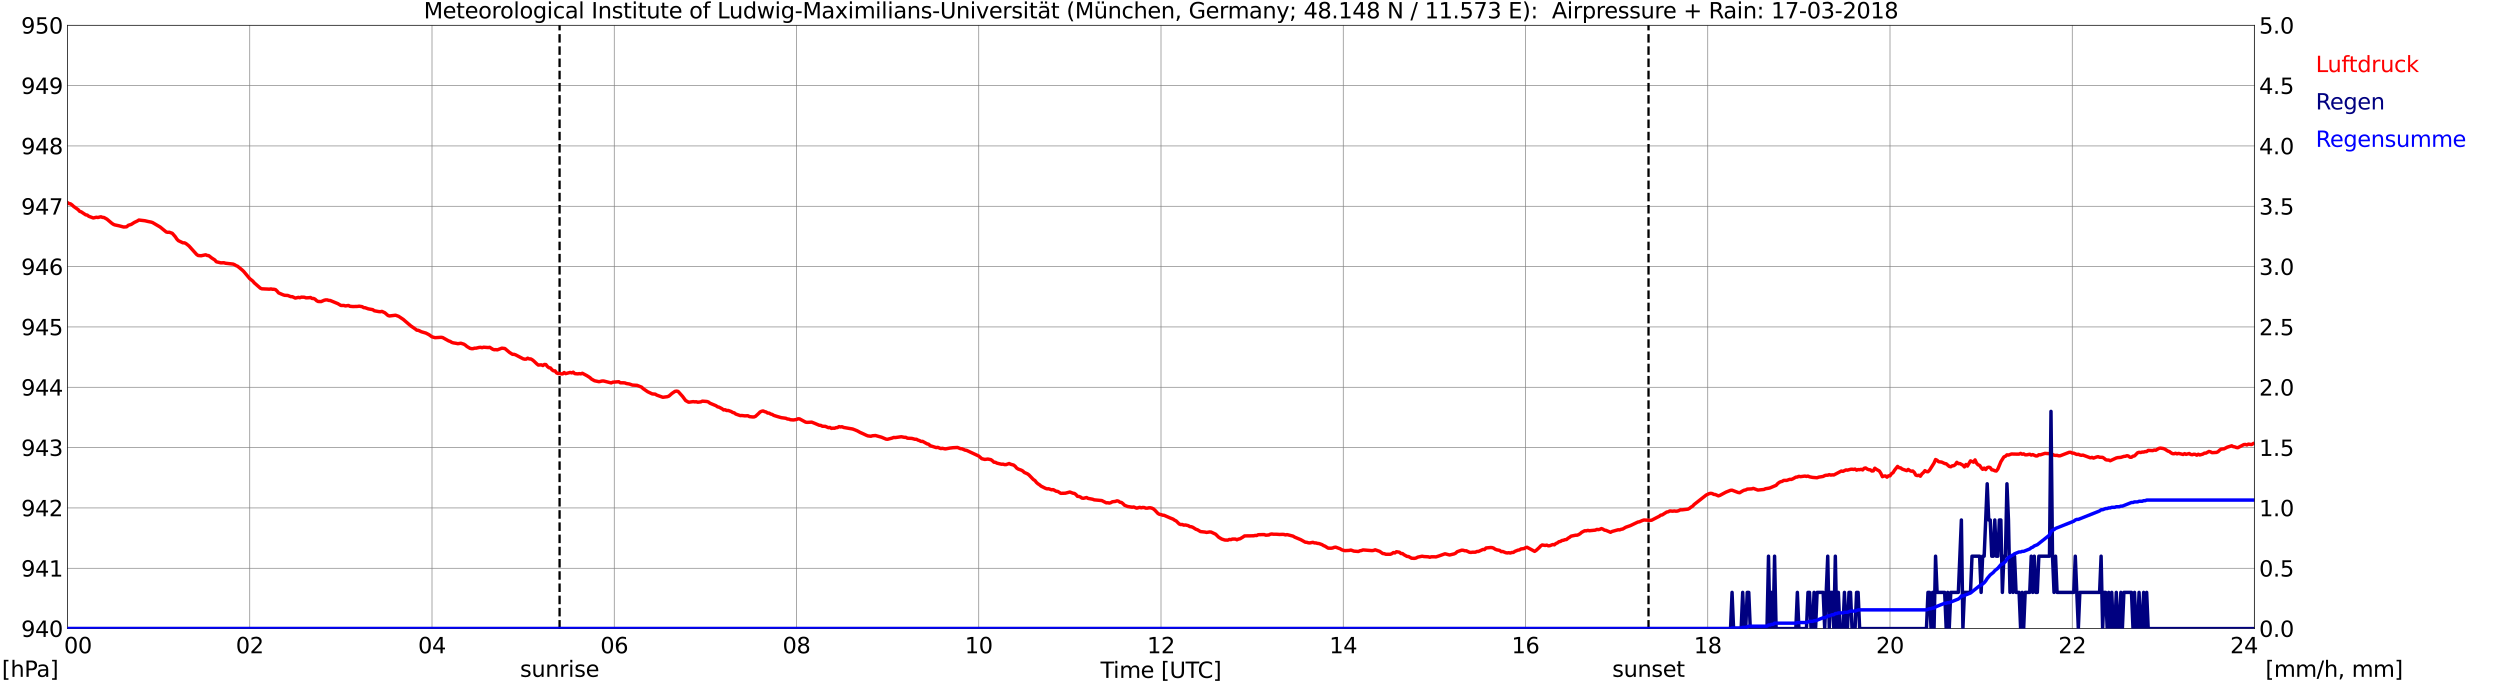 <?xml version="1.0" encoding="utf-8" standalone="no"?>
<!DOCTYPE svg PUBLIC "-//W3C//DTD SVG 1.1//EN"
  "http://www.w3.org/Graphics/SVG/1.1/DTD/svg11.dtd">
<svg xmlns:xlink="http://www.w3.org/1999/xlink" width="1085.4pt" height="296.64pt" viewBox="0 0 1085.4 296.64" xmlns="http://www.w3.org/2000/svg" version="1.1">
 <defs>
  <style type="text/css">*{stroke-linejoin: round; stroke-linecap: butt}</style>
 </defs>
 <g id="figure_1">
  <g id="patch_1">
   <path d="M 0 296.64 
L 1085.4 296.64 
L 1085.4 0 
L 0 0 
z
" style="fill: #ffffff"/>
  </g>
  <g id="axes_1">
   <g id="patch_2">
    <path d="M 29.306 272.909 
L 978.814 272.909 
L 978.814 10.976 
L 29.306 10.976 
z
" style="fill: #ffffff"/>
   </g>
   <g id="patch_3">
    <path d="M 978.814 272.909 
L 978.814 272.909 
L 978.814 10.976 
L 978.814 10.976 
z
" clip-path="url(#p5ce9c0b485)" style="fill: #d3d3d3; opacity: 0.25; stroke: #d3d3d3; stroke-linejoin: miter"/>
   </g>
   <g id="matplotlib.axis_1">
    <g id="xtick_1">
     <g id="line2d_1">
      <path d="M 29.306 272.909 
L 29.306 10.976 
" clip-path="url(#p5ce9c0b485)" style="fill: none; stroke: #808080; stroke-width: 0.3; stroke-linecap: square"/>
     </g>
     <g id="line2d_2"/>
     <g id="text_1">
      <!--    00 -->
      <g transform="translate(18.733 283.627) scale(0.095 -0.095)">
       <defs>
        <path id="DejaVuSans-20" transform="scale(0.016)"/>
        <path id="DejaVuSans-30" d="M 2034 4250 
Q 1547 4250 1301 3770 
Q 1056 3291 1056 2328 
Q 1056 1369 1301 889 
Q 1547 409 2034 409 
Q 2525 409 2770 889 
Q 3016 1369 3016 2328 
Q 3016 3291 2770 3770 
Q 2525 4250 2034 4250 
z
M 2034 4750 
Q 2819 4750 3233 4129 
Q 3647 3509 3647 2328 
Q 3647 1150 3233 529 
Q 2819 -91 2034 -91 
Q 1250 -91 836 529 
Q 422 1150 422 2328 
Q 422 3509 836 4129 
Q 1250 4750 2034 4750 
z
" transform="scale(0.016)"/>
       </defs>
       <use xlink:href="#DejaVuSans-20"/>
       <use xlink:href="#DejaVuSans-20" transform="translate(31.787 0)"/>
       <use xlink:href="#DejaVuSans-20" transform="translate(63.574 0)"/>
       <use xlink:href="#DejaVuSans-30" transform="translate(95.361 0)"/>
       <use xlink:href="#DejaVuSans-30" transform="translate(158.984 0)"/>
      </g>
     </g>
    </g>
    <g id="xtick_2">
     <g id="line2d_3">
      <path d="M 108.431 272.909 
L 108.431 10.976 
" clip-path="url(#p5ce9c0b485)" style="fill: none; stroke: #808080; stroke-width: 0.3; stroke-linecap: square"/>
     </g>
     <g id="line2d_4"/>
     <g id="text_2">
      <!-- 02 -->
      <g transform="translate(102.387 283.627) scale(0.095 -0.095)">
       <defs>
        <path id="DejaVuSans-32" d="M 1228 531 
L 3431 531 
L 3431 0 
L 469 0 
L 469 531 
Q 828 903 1448 1529 
Q 2069 2156 2228 2338 
Q 2531 2678 2651 2914 
Q 2772 3150 2772 3378 
Q 2772 3750 2511 3984 
Q 2250 4219 1831 4219 
Q 1534 4219 1204 4116 
Q 875 4013 500 3803 
L 500 4441 
Q 881 4594 1212 4672 
Q 1544 4750 1819 4750 
Q 2544 4750 2975 4387 
Q 3406 4025 3406 3419 
Q 3406 3131 3298 2873 
Q 3191 2616 2906 2266 
Q 2828 2175 2409 1742 
Q 1991 1309 1228 531 
z
" transform="scale(0.016)"/>
       </defs>
       <use xlink:href="#DejaVuSans-30"/>
       <use xlink:href="#DejaVuSans-32" transform="translate(63.623 0)"/>
      </g>
     </g>
    </g>
    <g id="xtick_3">
     <g id="line2d_5">
      <path d="M 187.557 272.909 
L 187.557 10.976 
" clip-path="url(#p5ce9c0b485)" style="fill: none; stroke: #808080; stroke-width: 0.3; stroke-linecap: square"/>
     </g>
     <g id="line2d_6"/>
     <g id="text_3">
      <!-- 04 -->
      <g transform="translate(181.513 283.627) scale(0.095 -0.095)">
       <defs>
        <path id="DejaVuSans-34" d="M 2419 4116 
L 825 1625 
L 2419 1625 
L 2419 4116 
z
M 2253 4666 
L 3047 4666 
L 3047 1625 
L 3713 1625 
L 3713 1100 
L 3047 1100 
L 3047 0 
L 2419 0 
L 2419 1100 
L 313 1100 
L 313 1709 
L 2253 4666 
z
" transform="scale(0.016)"/>
       </defs>
       <use xlink:href="#DejaVuSans-30"/>
       <use xlink:href="#DejaVuSans-34" transform="translate(63.623 0)"/>
      </g>
     </g>
    </g>
    <g id="xtick_4">
     <g id="line2d_7">
      <path d="M 266.683 272.909 
L 266.683 10.976 
" clip-path="url(#p5ce9c0b485)" style="fill: none; stroke: #808080; stroke-width: 0.3; stroke-linecap: square"/>
     </g>
     <g id="line2d_8"/>
     <g id="text_4">
      <!-- 06 -->
      <g transform="translate(260.638 283.627) scale(0.095 -0.095)">
       <defs>
        <path id="DejaVuSans-36" d="M 2113 2584 
Q 1688 2584 1439 2293 
Q 1191 2003 1191 1497 
Q 1191 994 1439 701 
Q 1688 409 2113 409 
Q 2538 409 2786 701 
Q 3034 994 3034 1497 
Q 3034 2003 2786 2293 
Q 2538 2584 2113 2584 
z
M 3366 4563 
L 3366 3988 
Q 3128 4100 2886 4159 
Q 2644 4219 2406 4219 
Q 1781 4219 1451 3797 
Q 1122 3375 1075 2522 
Q 1259 2794 1537 2939 
Q 1816 3084 2150 3084 
Q 2853 3084 3261 2657 
Q 3669 2231 3669 1497 
Q 3669 778 3244 343 
Q 2819 -91 2113 -91 
Q 1303 -91 875 529 
Q 447 1150 447 2328 
Q 447 3434 972 4092 
Q 1497 4750 2381 4750 
Q 2619 4750 2861 4703 
Q 3103 4656 3366 4563 
z
" transform="scale(0.016)"/>
       </defs>
       <use xlink:href="#DejaVuSans-30"/>
       <use xlink:href="#DejaVuSans-36" transform="translate(63.623 0)"/>
      </g>
     </g>
    </g>
    <g id="xtick_5">
     <g id="line2d_9">
      <path d="M 345.808 272.909 
L 345.808 10.976 
" clip-path="url(#p5ce9c0b485)" style="fill: none; stroke: #808080; stroke-width: 0.3; stroke-linecap: square"/>
     </g>
     <g id="line2d_10"/>
     <g id="text_5">
      <!-- 08 -->
      <g transform="translate(339.764 283.627) scale(0.095 -0.095)">
       <defs>
        <path id="DejaVuSans-38" d="M 2034 2216 
Q 1584 2216 1326 1975 
Q 1069 1734 1069 1313 
Q 1069 891 1326 650 
Q 1584 409 2034 409 
Q 2484 409 2743 651 
Q 3003 894 3003 1313 
Q 3003 1734 2745 1975 
Q 2488 2216 2034 2216 
z
M 1403 2484 
Q 997 2584 770 2862 
Q 544 3141 544 3541 
Q 544 4100 942 4425 
Q 1341 4750 2034 4750 
Q 2731 4750 3128 4425 
Q 3525 4100 3525 3541 
Q 3525 3141 3298 2862 
Q 3072 2584 2669 2484 
Q 3125 2378 3379 2068 
Q 3634 1759 3634 1313 
Q 3634 634 3220 271 
Q 2806 -91 2034 -91 
Q 1263 -91 848 271 
Q 434 634 434 1313 
Q 434 1759 690 2068 
Q 947 2378 1403 2484 
z
M 1172 3481 
Q 1172 3119 1398 2916 
Q 1625 2713 2034 2713 
Q 2441 2713 2670 2916 
Q 2900 3119 2900 3481 
Q 2900 3844 2670 4047 
Q 2441 4250 2034 4250 
Q 1625 4250 1398 4047 
Q 1172 3844 1172 3481 
z
" transform="scale(0.016)"/>
       </defs>
       <use xlink:href="#DejaVuSans-30"/>
       <use xlink:href="#DejaVuSans-38" transform="translate(63.623 0)"/>
      </g>
     </g>
    </g>
    <g id="xtick_6">
     <g id="line2d_11">
      <path d="M 424.934 272.909 
L 424.934 10.976 
" clip-path="url(#p5ce9c0b485)" style="fill: none; stroke: #808080; stroke-width: 0.3; stroke-linecap: square"/>
     </g>
     <g id="line2d_12"/>
     <g id="text_6">
      <!-- 10 -->
      <g transform="translate(418.89 283.627) scale(0.095 -0.095)">
       <defs>
        <path id="DejaVuSans-31" d="M 794 531 
L 1825 531 
L 1825 4091 
L 703 3866 
L 703 4441 
L 1819 4666 
L 2450 4666 
L 2450 531 
L 3481 531 
L 3481 0 
L 794 0 
L 794 531 
z
" transform="scale(0.016)"/>
       </defs>
       <use xlink:href="#DejaVuSans-31"/>
       <use xlink:href="#DejaVuSans-30" transform="translate(63.623 0)"/>
      </g>
     </g>
    </g>
    <g id="xtick_7">
     <g id="line2d_13">
      <path d="M 504.06 272.909 
L 504.06 10.976 
" clip-path="url(#p5ce9c0b485)" style="fill: none; stroke: #808080; stroke-width: 0.3; stroke-linecap: square"/>
     </g>
     <g id="line2d_14"/>
     <g id="text_7">
      <!-- 12 -->
      <g transform="translate(498.015 283.627) scale(0.095 -0.095)">
       <use xlink:href="#DejaVuSans-31"/>
       <use xlink:href="#DejaVuSans-32" transform="translate(63.623 0)"/>
      </g>
     </g>
    </g>
    <g id="xtick_8">
     <g id="line2d_15">
      <path d="M 583.185 272.909 
L 583.185 10.976 
" clip-path="url(#p5ce9c0b485)" style="fill: none; stroke: #808080; stroke-width: 0.3; stroke-linecap: square"/>
     </g>
     <g id="line2d_16"/>
     <g id="text_8">
      <!-- 14 -->
      <g transform="translate(577.141 283.627) scale(0.095 -0.095)">
       <use xlink:href="#DejaVuSans-31"/>
       <use xlink:href="#DejaVuSans-34" transform="translate(63.623 0)"/>
      </g>
     </g>
    </g>
    <g id="xtick_9">
     <g id="line2d_17">
      <path d="M 662.311 272.909 
L 662.311 10.976 
" clip-path="url(#p5ce9c0b485)" style="fill: none; stroke: #808080; stroke-width: 0.3; stroke-linecap: square"/>
     </g>
     <g id="line2d_18"/>
     <g id="text_9">
      <!-- 16 -->
      <g transform="translate(656.267 283.627) scale(0.095 -0.095)">
       <use xlink:href="#DejaVuSans-31"/>
       <use xlink:href="#DejaVuSans-36" transform="translate(63.623 0)"/>
      </g>
     </g>
    </g>
    <g id="xtick_10">
     <g id="line2d_19">
      <path d="M 741.437 272.909 
L 741.437 10.976 
" clip-path="url(#p5ce9c0b485)" style="fill: none; stroke: #808080; stroke-width: 0.3; stroke-linecap: square"/>
     </g>
     <g id="line2d_20"/>
     <g id="text_10">
      <!-- 18 -->
      <g transform="translate(735.392 283.627) scale(0.095 -0.095)">
       <use xlink:href="#DejaVuSans-31"/>
       <use xlink:href="#DejaVuSans-38" transform="translate(63.623 0)"/>
      </g>
     </g>
    </g>
    <g id="xtick_11">
     <g id="line2d_21">
      <path d="M 820.562 272.909 
L 820.562 10.976 
" clip-path="url(#p5ce9c0b485)" style="fill: none; stroke: #808080; stroke-width: 0.3; stroke-linecap: square"/>
     </g>
     <g id="line2d_22"/>
     <g id="text_11">
      <!-- 20 -->
      <g transform="translate(814.518 283.627) scale(0.095 -0.095)">
       <use xlink:href="#DejaVuSans-32"/>
       <use xlink:href="#DejaVuSans-30" transform="translate(63.623 0)"/>
      </g>
     </g>
    </g>
    <g id="xtick_12">
     <g id="line2d_23">
      <path d="M 899.688 272.909 
L 899.688 10.976 
" clip-path="url(#p5ce9c0b485)" style="fill: none; stroke: #808080; stroke-width: 0.3; stroke-linecap: square"/>
     </g>
     <g id="line2d_24"/>
     <g id="text_12">
      <!-- 22 -->
      <g transform="translate(893.644 283.627) scale(0.095 -0.095)">
       <use xlink:href="#DejaVuSans-32"/>
       <use xlink:href="#DejaVuSans-32" transform="translate(63.623 0)"/>
      </g>
     </g>
    </g>
    <g id="xtick_13">
     <g id="line2d_25">
      <path d="M 978.814 272.909 
L 978.814 10.976 
" clip-path="url(#p5ce9c0b485)" style="fill: none; stroke: #808080; stroke-width: 0.3; stroke-linecap: square"/>
     </g>
     <g id="line2d_26"/>
     <g id="text_13">
      <!-- 24    -->
      <g transform="translate(968.241 283.627) scale(0.095 -0.095)">
       <use xlink:href="#DejaVuSans-32"/>
       <use xlink:href="#DejaVuSans-34" transform="translate(63.623 0)"/>
       <use xlink:href="#DejaVuSans-20" transform="translate(127.246 0)"/>
       <use xlink:href="#DejaVuSans-20" transform="translate(159.033 0)"/>
       <use xlink:href="#DejaVuSans-20" transform="translate(190.82 0)"/>
      </g>
     </g>
    </g>
    <g id="text_14">
     <!-- Time [UTC] -->
     <g transform="translate(477.806 294.322) scale(0.095 -0.095)">
      <defs>
       <path id="DejaVuSans-54" d="M -19 4666 
L 3928 4666 
L 3928 4134 
L 2272 4134 
L 2272 0 
L 1638 0 
L 1638 4134 
L -19 4134 
L -19 4666 
z
" transform="scale(0.016)"/>
       <path id="DejaVuSans-69" d="M 603 3500 
L 1178 3500 
L 1178 0 
L 603 0 
L 603 3500 
z
M 603 4863 
L 1178 4863 
L 1178 4134 
L 603 4134 
L 603 4863 
z
" transform="scale(0.016)"/>
       <path id="DejaVuSans-6d" d="M 3328 2828 
Q 3544 3216 3844 3400 
Q 4144 3584 4550 3584 
Q 5097 3584 5394 3201 
Q 5691 2819 5691 2113 
L 5691 0 
L 5113 0 
L 5113 2094 
Q 5113 2597 4934 2840 
Q 4756 3084 4391 3084 
Q 3944 3084 3684 2787 
Q 3425 2491 3425 1978 
L 3425 0 
L 2847 0 
L 2847 2094 
Q 2847 2600 2669 2842 
Q 2491 3084 2119 3084 
Q 1678 3084 1418 2786 
Q 1159 2488 1159 1978 
L 1159 0 
L 581 0 
L 581 3500 
L 1159 3500 
L 1159 2956 
Q 1356 3278 1631 3431 
Q 1906 3584 2284 3584 
Q 2666 3584 2933 3390 
Q 3200 3197 3328 2828 
z
" transform="scale(0.016)"/>
       <path id="DejaVuSans-65" d="M 3597 1894 
L 3597 1613 
L 953 1613 
Q 991 1019 1311 708 
Q 1631 397 2203 397 
Q 2534 397 2845 478 
Q 3156 559 3463 722 
L 3463 178 
Q 3153 47 2828 -22 
Q 2503 -91 2169 -91 
Q 1331 -91 842 396 
Q 353 884 353 1716 
Q 353 2575 817 3079 
Q 1281 3584 2069 3584 
Q 2775 3584 3186 3129 
Q 3597 2675 3597 1894 
z
M 3022 2063 
Q 3016 2534 2758 2815 
Q 2500 3097 2075 3097 
Q 1594 3097 1305 2825 
Q 1016 2553 972 2059 
L 3022 2063 
z
" transform="scale(0.016)"/>
       <path id="DejaVuSans-5b" d="M 550 4863 
L 1875 4863 
L 1875 4416 
L 1125 4416 
L 1125 -397 
L 1875 -397 
L 1875 -844 
L 550 -844 
L 550 4863 
z
" transform="scale(0.016)"/>
       <path id="DejaVuSans-55" d="M 556 4666 
L 1191 4666 
L 1191 1831 
Q 1191 1081 1462 751 
Q 1734 422 2344 422 
Q 2950 422 3222 751 
Q 3494 1081 3494 1831 
L 3494 4666 
L 4128 4666 
L 4128 1753 
Q 4128 841 3676 375 
Q 3225 -91 2344 -91 
Q 1459 -91 1007 375 
Q 556 841 556 1753 
L 556 4666 
z
" transform="scale(0.016)"/>
       <path id="DejaVuSans-43" d="M 4122 4306 
L 4122 3641 
Q 3803 3938 3442 4084 
Q 3081 4231 2675 4231 
Q 1875 4231 1450 3742 
Q 1025 3253 1025 2328 
Q 1025 1406 1450 917 
Q 1875 428 2675 428 
Q 3081 428 3442 575 
Q 3803 722 4122 1019 
L 4122 359 
Q 3791 134 3420 21 
Q 3050 -91 2638 -91 
Q 1578 -91 968 557 
Q 359 1206 359 2328 
Q 359 3453 968 4101 
Q 1578 4750 2638 4750 
Q 3056 4750 3426 4639 
Q 3797 4528 4122 4306 
z
" transform="scale(0.016)"/>
       <path id="DejaVuSans-5d" d="M 1947 4863 
L 1947 -844 
L 622 -844 
L 622 -397 
L 1369 -397 
L 1369 4416 
L 622 4416 
L 622 4863 
L 1947 4863 
z
" transform="scale(0.016)"/>
      </defs>
      <use xlink:href="#DejaVuSans-54"/>
      <use xlink:href="#DejaVuSans-69" transform="translate(57.959 0)"/>
      <use xlink:href="#DejaVuSans-6d" transform="translate(85.742 0)"/>
      <use xlink:href="#DejaVuSans-65" transform="translate(183.154 0)"/>
      <use xlink:href="#DejaVuSans-20" transform="translate(244.678 0)"/>
      <use xlink:href="#DejaVuSans-5b" transform="translate(276.465 0)"/>
      <use xlink:href="#DejaVuSans-55" transform="translate(315.479 0)"/>
      <use xlink:href="#DejaVuSans-54" transform="translate(388.672 0)"/>
      <use xlink:href="#DejaVuSans-43" transform="translate(443.881 0)"/>
      <use xlink:href="#DejaVuSans-5d" transform="translate(513.705 0)"/>
     </g>
    </g>
   </g>
   <g id="matplotlib.axis_2">
    <g id="ytick_1">
     <g id="line2d_27">
      <path d="M 29.306 272.909 
L 978.814 272.909 
" clip-path="url(#p5ce9c0b485)" style="fill: none; stroke: #808080; stroke-width: 0.3; stroke-linecap: square"/>
     </g>
     <g id="line2d_28"/>
     <g id="text_15">
      <!-- 940 -->
      <g transform="translate(9.173 276.518) scale(0.095 -0.095)">
       <defs>
        <path id="DejaVuSans-39" d="M 703 97 
L 703 672 
Q 941 559 1184 500 
Q 1428 441 1663 441 
Q 2288 441 2617 861 
Q 2947 1281 2994 2138 
Q 2813 1869 2534 1725 
Q 2256 1581 1919 1581 
Q 1219 1581 811 2004 
Q 403 2428 403 3163 
Q 403 3881 828 4315 
Q 1253 4750 1959 4750 
Q 2769 4750 3195 4129 
Q 3622 3509 3622 2328 
Q 3622 1225 3098 567 
Q 2575 -91 1691 -91 
Q 1453 -91 1209 -44 
Q 966 3 703 97 
z
M 1959 2075 
Q 2384 2075 2632 2365 
Q 2881 2656 2881 3163 
Q 2881 3666 2632 3958 
Q 2384 4250 1959 4250 
Q 1534 4250 1286 3958 
Q 1038 3666 1038 3163 
Q 1038 2656 1286 2365 
Q 1534 2075 1959 2075 
z
" transform="scale(0.016)"/>
       </defs>
       <use xlink:href="#DejaVuSans-39"/>
       <use xlink:href="#DejaVuSans-34" transform="translate(63.623 0)"/>
       <use xlink:href="#DejaVuSans-30" transform="translate(127.246 0)"/>
      </g>
     </g>
    </g>
    <g id="ytick_2">
     <g id="line2d_29">
      <path d="M 29.306 246.715 
L 978.814 246.715 
" clip-path="url(#p5ce9c0b485)" style="fill: none; stroke: #808080; stroke-width: 0.3; stroke-linecap: square"/>
     </g>
     <g id="line2d_30"/>
     <g id="text_16">
      <!-- 941 -->
      <g transform="translate(9.173 250.325) scale(0.095 -0.095)">
       <use xlink:href="#DejaVuSans-39"/>
       <use xlink:href="#DejaVuSans-34" transform="translate(63.623 0)"/>
       <use xlink:href="#DejaVuSans-31" transform="translate(127.246 0)"/>
      </g>
     </g>
    </g>
    <g id="ytick_3">
     <g id="line2d_31">
      <path d="M 29.306 220.522 
L 978.814 220.522 
" clip-path="url(#p5ce9c0b485)" style="fill: none; stroke: #808080; stroke-width: 0.3; stroke-linecap: square"/>
     </g>
     <g id="line2d_32"/>
     <g id="text_17">
      <!-- 942 -->
      <g transform="translate(9.173 224.131) scale(0.095 -0.095)">
       <use xlink:href="#DejaVuSans-39"/>
       <use xlink:href="#DejaVuSans-34" transform="translate(63.623 0)"/>
       <use xlink:href="#DejaVuSans-32" transform="translate(127.246 0)"/>
      </g>
     </g>
    </g>
    <g id="ytick_4">
     <g id="line2d_33">
      <path d="M 29.306 194.329 
L 978.814 194.329 
" clip-path="url(#p5ce9c0b485)" style="fill: none; stroke: #808080; stroke-width: 0.3; stroke-linecap: square"/>
     </g>
     <g id="line2d_34"/>
     <g id="text_18">
      <!-- 943 -->
      <g transform="translate(9.173 197.938) scale(0.095 -0.095)">
       <defs>
        <path id="DejaVuSans-33" d="M 2597 2516 
Q 3050 2419 3304 2112 
Q 3559 1806 3559 1356 
Q 3559 666 3084 287 
Q 2609 -91 1734 -91 
Q 1441 -91 1130 -33 
Q 819 25 488 141 
L 488 750 
Q 750 597 1062 519 
Q 1375 441 1716 441 
Q 2309 441 2620 675 
Q 2931 909 2931 1356 
Q 2931 1769 2642 2001 
Q 2353 2234 1838 2234 
L 1294 2234 
L 1294 2753 
L 1863 2753 
Q 2328 2753 2575 2939 
Q 2822 3125 2822 3475 
Q 2822 3834 2567 4026 
Q 2313 4219 1838 4219 
Q 1578 4219 1281 4162 
Q 984 4106 628 3988 
L 628 4550 
Q 988 4650 1302 4700 
Q 1616 4750 1894 4750 
Q 2613 4750 3031 4423 
Q 3450 4097 3450 3541 
Q 3450 3153 3228 2886 
Q 3006 2619 2597 2516 
z
" transform="scale(0.016)"/>
       </defs>
       <use xlink:href="#DejaVuSans-39"/>
       <use xlink:href="#DejaVuSans-34" transform="translate(63.623 0)"/>
       <use xlink:href="#DejaVuSans-33" transform="translate(127.246 0)"/>
      </g>
     </g>
    </g>
    <g id="ytick_5">
     <g id="line2d_35">
      <path d="M 29.306 168.136 
L 978.814 168.136 
" clip-path="url(#p5ce9c0b485)" style="fill: none; stroke: #808080; stroke-width: 0.3; stroke-linecap: square"/>
     </g>
     <g id="line2d_36"/>
     <g id="text_19">
      <!-- 944 -->
      <g transform="translate(9.173 171.745) scale(0.095 -0.095)">
       <use xlink:href="#DejaVuSans-39"/>
       <use xlink:href="#DejaVuSans-34" transform="translate(63.623 0)"/>
       <use xlink:href="#DejaVuSans-34" transform="translate(127.246 0)"/>
      </g>
     </g>
    </g>
    <g id="ytick_6">
     <g id="line2d_37">
      <path d="M 29.306 141.942 
L 978.814 141.942 
" clip-path="url(#p5ce9c0b485)" style="fill: none; stroke: #808080; stroke-width: 0.3; stroke-linecap: square"/>
     </g>
     <g id="line2d_38"/>
     <g id="text_20">
      <!-- 945 -->
      <g transform="translate(9.173 145.551) scale(0.095 -0.095)">
       <defs>
        <path id="DejaVuSans-35" d="M 691 4666 
L 3169 4666 
L 3169 4134 
L 1269 4134 
L 1269 2991 
Q 1406 3038 1543 3061 
Q 1681 3084 1819 3084 
Q 2600 3084 3056 2656 
Q 3513 2228 3513 1497 
Q 3513 744 3044 326 
Q 2575 -91 1722 -91 
Q 1428 -91 1123 -41 
Q 819 9 494 109 
L 494 744 
Q 775 591 1075 516 
Q 1375 441 1709 441 
Q 2250 441 2565 725 
Q 2881 1009 2881 1497 
Q 2881 1984 2565 2268 
Q 2250 2553 1709 2553 
Q 1456 2553 1204 2497 
Q 953 2441 691 2322 
L 691 4666 
z
" transform="scale(0.016)"/>
       </defs>
       <use xlink:href="#DejaVuSans-39"/>
       <use xlink:href="#DejaVuSans-34" transform="translate(63.623 0)"/>
       <use xlink:href="#DejaVuSans-35" transform="translate(127.246 0)"/>
      </g>
     </g>
    </g>
    <g id="ytick_7">
     <g id="line2d_39">
      <path d="M 29.306 115.749 
L 978.814 115.749 
" clip-path="url(#p5ce9c0b485)" style="fill: none; stroke: #808080; stroke-width: 0.3; stroke-linecap: square"/>
     </g>
     <g id="line2d_40"/>
     <g id="text_21">
      <!-- 946 -->
      <g transform="translate(9.173 119.358) scale(0.095 -0.095)">
       <use xlink:href="#DejaVuSans-39"/>
       <use xlink:href="#DejaVuSans-34" transform="translate(63.623 0)"/>
       <use xlink:href="#DejaVuSans-36" transform="translate(127.246 0)"/>
      </g>
     </g>
    </g>
    <g id="ytick_8">
     <g id="line2d_41">
      <path d="M 29.306 89.556 
L 978.814 89.556 
" clip-path="url(#p5ce9c0b485)" style="fill: none; stroke: #808080; stroke-width: 0.3; stroke-linecap: square"/>
     </g>
     <g id="line2d_42"/>
     <g id="text_22">
      <!-- 947 -->
      <g transform="translate(9.173 93.165) scale(0.095 -0.095)">
       <defs>
        <path id="DejaVuSans-37" d="M 525 4666 
L 3525 4666 
L 3525 4397 
L 1831 0 
L 1172 0 
L 2766 4134 
L 525 4134 
L 525 4666 
z
" transform="scale(0.016)"/>
       </defs>
       <use xlink:href="#DejaVuSans-39"/>
       <use xlink:href="#DejaVuSans-34" transform="translate(63.623 0)"/>
       <use xlink:href="#DejaVuSans-37" transform="translate(127.246 0)"/>
      </g>
     </g>
    </g>
    <g id="ytick_9">
     <g id="line2d_43">
      <path d="M 29.306 63.362 
L 978.814 63.362 
" clip-path="url(#p5ce9c0b485)" style="fill: none; stroke: #808080; stroke-width: 0.3; stroke-linecap: square"/>
     </g>
     <g id="line2d_44"/>
     <g id="text_23">
      <!-- 948 -->
      <g transform="translate(9.173 66.972) scale(0.095 -0.095)">
       <use xlink:href="#DejaVuSans-39"/>
       <use xlink:href="#DejaVuSans-34" transform="translate(63.623 0)"/>
       <use xlink:href="#DejaVuSans-38" transform="translate(127.246 0)"/>
      </g>
     </g>
    </g>
    <g id="ytick_10">
     <g id="line2d_45">
      <path d="M 29.306 37.169 
L 978.814 37.169 
" clip-path="url(#p5ce9c0b485)" style="fill: none; stroke: #808080; stroke-width: 0.3; stroke-linecap: square"/>
     </g>
     <g id="line2d_46"/>
     <g id="text_24">
      <!-- 949 -->
      <g transform="translate(9.173 40.778) scale(0.095 -0.095)">
       <use xlink:href="#DejaVuSans-39"/>
       <use xlink:href="#DejaVuSans-34" transform="translate(63.623 0)"/>
       <use xlink:href="#DejaVuSans-39" transform="translate(127.246 0)"/>
      </g>
     </g>
    </g>
    <g id="ytick_11">
     <g id="line2d_47">
      <path d="M 29.306 10.976 
L 978.814 10.976 
" clip-path="url(#p5ce9c0b485)" style="fill: none; stroke: #808080; stroke-width: 0.3; stroke-linecap: square"/>
     </g>
     <g id="line2d_48"/>
     <g id="text_25">
      <!-- 950 -->
      <g transform="translate(9.173 14.585) scale(0.095 -0.095)">
       <use xlink:href="#DejaVuSans-39"/>
       <use xlink:href="#DejaVuSans-35" transform="translate(63.623 0)"/>
       <use xlink:href="#DejaVuSans-30" transform="translate(127.246 0)"/>
      </g>
     </g>
    </g>
   </g>
   <g id="line2d_49">
    <path d="M 242.945 272.909 
L 242.945 10.976 
" clip-path="url(#p5ce9c0b485)" style="fill: none; stroke-dasharray: 3.7,1.6; stroke-dashoffset: 0; stroke: #000000"/>
   </g>
   <g id="line2d_50">
    <path d="M 715.721 272.909 
L 715.721 10.976 
" clip-path="url(#p5ce9c0b485)" style="fill: none; stroke-dasharray: 3.7,1.6; stroke-dashoffset: 0; stroke: #000000"/>
   </g>
   <g id="line2d_51">
    <path d="M 29.306 87.984 
L 29.965 88.377 
L 30.625 88.508 
L 31.284 88.979 
L 31.943 89.608 
L 33.921 91.022 
L 34.581 91.756 
L 35.24 91.965 
L 37.218 93.275 
L 37.878 93.38 
L 38.537 93.904 
L 40.515 94.637 
L 41.834 94.323 
L 42.493 94.428 
L 43.812 94.113 
L 44.472 94.375 
L 45.131 94.428 
L 46.45 95.161 
L 48.428 96.837 
L 49.087 97.309 
L 49.747 97.623 
L 51.725 98.042 
L 53.703 98.566 
L 55.022 98.461 
L 55.681 97.833 
L 57 97.414 
L 58.319 96.575 
L 59.637 95.947 
L 60.297 95.528 
L 62.934 95.842 
L 64.253 96.156 
L 65.572 96.418 
L 66.231 96.628 
L 69.528 98.566 
L 72.166 100.714 
L 72.825 100.871 
L 73.484 100.819 
L 74.803 101.29 
L 76.122 102.809 
L 76.781 103.805 
L 77.441 104.486 
L 78.759 105.114 
L 79.419 105.429 
L 80.078 105.429 
L 80.737 105.743 
L 82.056 106.791 
L 83.375 108.258 
L 85.353 110.458 
L 86.013 110.929 
L 87.331 111.034 
L 89.309 110.615 
L 89.969 110.929 
L 90.628 110.982 
L 91.947 112.029 
L 93.266 112.868 
L 93.925 113.653 
L 95.903 114.125 
L 97.222 114.073 
L 97.881 114.282 
L 101.178 114.649 
L 101.838 114.911 
L 102.497 115.33 
L 103.156 115.592 
L 105.135 117.216 
L 105.794 117.844 
L 108.431 120.988 
L 109.75 122.035 
L 110.41 122.821 
L 113.047 125.126 
L 113.707 125.388 
L 117.003 125.545 
L 117.663 125.44 
L 118.322 125.598 
L 118.982 125.598 
L 119.641 125.755 
L 120.3 126.383 
L 120.96 127.169 
L 122.938 128.007 
L 123.597 128.217 
L 124.916 128.269 
L 126.235 128.793 
L 126.894 128.793 
L 128.213 129.422 
L 129.532 129.108 
L 130.191 129.265 
L 130.85 129.003 
L 132.169 129.055 
L 132.829 129.317 
L 134.147 129.265 
L 134.807 129.16 
L 135.466 129.579 
L 136.125 129.579 
L 136.785 129.893 
L 137.444 130.522 
L 138.104 130.889 
L 139.422 130.941 
L 140.741 130.365 
L 141.4 130.208 
L 142.06 130.208 
L 142.719 130.417 
L 143.379 130.47 
L 146.676 131.832 
L 147.994 132.617 
L 149.313 132.617 
L 149.972 132.827 
L 151.291 132.617 
L 151.951 132.984 
L 153.269 133.089 
L 155.247 133.037 
L 155.907 132.932 
L 157.226 133.141 
L 157.885 133.56 
L 158.544 133.613 
L 159.863 134.084 
L 161.841 134.451 
L 162.501 134.922 
L 164.479 135.289 
L 165.138 135.342 
L 165.798 135.184 
L 167.116 135.813 
L 168.435 136.966 
L 169.094 137.175 
L 171.732 136.861 
L 173.051 137.332 
L 175.029 138.642 
L 178.326 141.471 
L 180.304 142.833 
L 180.963 143.357 
L 181.623 143.409 
L 182.941 144.038 
L 184.92 144.614 
L 186.238 145.295 
L 187.557 146.238 
L 188.876 146.605 
L 191.513 146.447 
L 192.173 146.552 
L 193.492 147.286 
L 194.81 148.019 
L 195.47 148.229 
L 196.129 148.648 
L 196.788 148.857 
L 198.107 149.067 
L 198.767 149.224 
L 200.085 149.014 
L 201.404 149.434 
L 202.063 149.853 
L 202.723 150.429 
L 204.042 151.215 
L 204.701 151.372 
L 205.36 151.372 
L 206.02 151.162 
L 206.679 151.162 
L 207.998 150.848 
L 208.657 150.796 
L 209.317 150.953 
L 209.976 150.743 
L 211.954 150.9 
L 212.614 150.796 
L 213.932 151.634 
L 214.592 151.843 
L 215.251 151.791 
L 215.91 151.896 
L 217.889 151.162 
L 219.207 151.319 
L 221.186 152.996 
L 222.504 153.834 
L 223.164 153.834 
L 223.823 154.044 
L 227.12 155.772 
L 227.779 155.929 
L 228.439 155.929 
L 229.098 155.51 
L 229.757 155.825 
L 230.417 155.825 
L 231.076 156.191 
L 231.736 156.715 
L 233.054 157.973 
L 233.714 158.496 
L 235.033 158.392 
L 235.692 158.706 
L 236.351 158.234 
L 237.011 158.287 
L 237.67 159.125 
L 238.329 159.649 
L 238.989 159.754 
L 239.648 160.539 
L 240.308 161.011 
L 240.967 161.011 
L 241.626 161.902 
L 242.286 162.163 
L 242.945 162.111 
L 243.604 162.321 
L 244.264 162.321 
L 244.923 161.744 
L 245.583 162.216 
L 247.561 161.692 
L 248.22 161.902 
L 248.88 161.587 
L 249.539 162.216 
L 250.858 162.321 
L 251.517 162.216 
L 252.176 162.321 
L 252.836 162.059 
L 254.814 163.106 
L 256.133 163.945 
L 256.792 164.573 
L 258.111 165.307 
L 260.089 165.726 
L 261.408 165.411 
L 262.067 165.411 
L 265.364 166.25 
L 266.023 165.935 
L 268.661 165.726 
L 269.32 166.197 
L 270.639 166.197 
L 271.298 166.25 
L 271.958 166.512 
L 273.277 166.721 
L 274.595 167.193 
L 276.573 167.297 
L 277.892 167.821 
L 278.552 168.083 
L 279.211 168.712 
L 281.189 170.074 
L 283.167 171.017 
L 284.486 171.122 
L 285.145 171.541 
L 287.783 172.484 
L 289.761 172.222 
L 290.42 171.96 
L 291.739 170.807 
L 293.058 169.917 
L 293.717 169.812 
L 294.377 169.917 
L 296.355 172.117 
L 297.674 173.898 
L 298.992 174.631 
L 300.971 174.37 
L 301.63 174.474 
L 302.289 174.422 
L 302.949 174.631 
L 304.267 174.474 
L 304.927 174.16 
L 306.905 174.317 
L 307.564 174.527 
L 308.224 175.051 
L 310.861 176.151 
L 311.521 176.622 
L 312.18 176.779 
L 313.499 177.46 
L 314.158 177.984 
L 314.818 177.879 
L 315.477 178.246 
L 316.136 178.194 
L 317.455 178.665 
L 318.114 179.084 
L 318.774 179.242 
L 319.433 179.765 
L 321.411 180.446 
L 322.071 180.394 
L 323.39 180.551 
L 324.708 180.499 
L 325.368 180.866 
L 326.686 181.023 
L 327.346 181.023 
L 328.005 180.761 
L 329.324 179.556 
L 329.983 178.875 
L 330.643 178.56 
L 331.302 178.403 
L 331.961 178.718 
L 332.621 178.875 
L 333.28 179.346 
L 333.94 179.346 
L 334.599 179.765 
L 335.258 179.923 
L 335.918 180.342 
L 337.236 180.761 
L 339.215 181.337 
L 341.193 181.599 
L 341.852 181.913 
L 342.512 181.966 
L 343.171 182.228 
L 344.49 182.332 
L 345.808 182.123 
L 346.468 181.808 
L 347.127 181.861 
L 349.765 183.275 
L 350.424 183.38 
L 352.402 183.275 
L 353.721 183.799 
L 355.699 184.637 
L 356.359 184.69 
L 357.018 185.056 
L 358.337 185.109 
L 359.655 185.685 
L 360.315 185.58 
L 360.974 185.999 
L 361.634 185.895 
L 362.293 185.947 
L 362.952 185.685 
L 363.612 185.633 
L 364.271 185.214 
L 364.93 185.371 
L 365.59 185.266 
L 366.249 185.58 
L 370.206 186.261 
L 372.184 187.047 
L 373.502 187.781 
L 374.821 188.357 
L 376.14 188.985 
L 376.799 189.247 
L 378.118 189.405 
L 378.777 189.195 
L 380.096 189.09 
L 382.734 189.824 
L 384.712 190.662 
L 385.371 190.714 
L 387.349 190.19 
L 388.009 189.928 
L 388.668 189.981 
L 391.306 189.614 
L 392.624 189.876 
L 393.284 189.876 
L 393.943 190.243 
L 395.921 190.347 
L 397.24 190.714 
L 397.899 190.714 
L 398.559 191.081 
L 399.218 191.29 
L 399.878 191.657 
L 400.537 191.605 
L 402.515 192.705 
L 403.175 192.862 
L 403.834 193.491 
L 406.471 194.329 
L 407.131 194.224 
L 408.45 194.748 
L 409.109 194.643 
L 410.428 194.905 
L 412.406 194.538 
L 413.725 194.381 
L 415.703 194.276 
L 417.022 194.8 
L 417.681 194.853 
L 419 195.429 
L 419.659 195.534 
L 424.934 197.996 
L 426.253 199.148 
L 427.572 199.463 
L 428.89 199.306 
L 430.209 199.568 
L 430.869 200.039 
L 431.528 200.668 
L 432.187 200.72 
L 432.847 201.087 
L 434.825 201.558 
L 435.484 201.506 
L 436.144 201.715 
L 436.803 201.715 
L 438.122 201.244 
L 438.781 201.558 
L 440.1 201.925 
L 440.759 202.449 
L 441.419 203.235 
L 442.078 203.654 
L 443.397 204.125 
L 444.056 204.492 
L 444.716 205.121 
L 446.034 205.697 
L 446.694 206.168 
L 448.672 208.211 
L 449.331 208.63 
L 449.991 209.469 
L 450.65 210.045 
L 451.309 210.464 
L 451.969 211.04 
L 453.947 212.036 
L 454.606 212.245 
L 455.266 212.193 
L 456.584 212.664 
L 457.244 212.559 
L 458.563 213.293 
L 459.222 213.345 
L 460.541 214.183 
L 462.519 214.131 
L 464.497 213.607 
L 465.816 214.131 
L 466.475 214.236 
L 467.134 214.707 
L 467.794 215.493 
L 468.453 215.545 
L 469.113 215.807 
L 469.772 216.279 
L 470.431 216.331 
L 471.75 216.017 
L 472.409 216.384 
L 474.388 216.75 
L 475.047 217.012 
L 478.344 217.327 
L 480.322 218.322 
L 480.981 218.27 
L 481.641 218.427 
L 482.3 218.217 
L 482.96 217.85 
L 484.278 217.693 
L 484.938 217.431 
L 485.597 217.589 
L 486.256 218.06 
L 486.916 218.165 
L 487.575 218.689 
L 488.235 219.37 
L 489.553 219.894 
L 491.532 220.208 
L 492.191 220.103 
L 493.51 220.627 
L 494.828 220.26 
L 495.488 220.47 
L 496.147 220.313 
L 496.807 220.365 
L 497.466 220.627 
L 498.125 220.627 
L 498.785 220.47 
L 499.444 220.47 
L 500.103 220.627 
L 500.763 220.941 
L 501.422 221.518 
L 502.741 222.932 
L 503.4 223.299 
L 504.06 223.403 
L 504.719 223.665 
L 505.379 223.718 
L 508.016 224.87 
L 509.335 225.394 
L 509.994 225.866 
L 510.654 226.18 
L 511.972 227.49 
L 512.632 227.752 
L 513.291 227.699 
L 513.95 228.013 
L 514.61 227.909 
L 515.929 228.223 
L 516.588 228.642 
L 517.247 228.694 
L 517.907 228.956 
L 519.226 229.795 
L 519.885 230.004 
L 521.204 230.79 
L 523.182 231 
L 523.841 231.157 
L 525.16 230.947 
L 525.819 231 
L 527.797 231.942 
L 529.116 233.252 
L 530.435 234.038 
L 531.754 234.457 
L 533.073 234.509 
L 533.732 234.195 
L 534.391 234.3 
L 535.051 234.038 
L 536.369 234.038 
L 537.029 234.352 
L 537.688 234.038 
L 538.348 233.933 
L 539.666 233.147 
L 540.326 232.676 
L 544.282 232.623 
L 544.941 232.466 
L 545.601 232.519 
L 546.26 232.152 
L 548.238 232.1 
L 548.898 232.1 
L 549.557 232.362 
L 550.876 232.257 
L 551.535 231.942 
L 552.195 231.838 
L 552.854 231.942 
L 554.173 231.942 
L 555.491 232.047 
L 556.81 231.995 
L 557.47 232.047 
L 558.129 232.257 
L 558.788 232.1 
L 561.426 232.781 
L 562.085 233.2 
L 564.723 234.3 
L 566.701 235.4 
L 567.36 235.452 
L 568.02 235.662 
L 568.679 235.714 
L 569.998 235.452 
L 570.657 235.714 
L 571.317 235.714 
L 571.976 235.924 
L 572.635 235.976 
L 573.954 236.448 
L 574.613 236.867 
L 575.273 237.129 
L 576.592 237.967 
L 577.91 238.019 
L 578.57 237.915 
L 579.229 237.653 
L 579.889 237.548 
L 581.867 238.281 
L 582.526 238.7 
L 583.845 239.067 
L 585.823 238.962 
L 586.482 238.805 
L 587.801 239.277 
L 589.12 239.381 
L 589.779 239.434 
L 590.439 239.119 
L 591.098 239.015 
L 591.757 238.753 
L 595.714 239.067 
L 596.373 238.962 
L 597.032 238.7 
L 599.011 239.381 
L 600.329 240.324 
L 600.989 240.377 
L 601.648 240.639 
L 603.626 240.639 
L 604.286 240.377 
L 604.945 239.905 
L 605.604 240.062 
L 606.264 239.539 
L 607.582 239.748 
L 608.242 240.324 
L 608.901 240.324 
L 609.561 240.848 
L 610.879 241.582 
L 611.539 241.634 
L 612.858 242.367 
L 614.176 242.42 
L 614.836 242.263 
L 615.495 241.896 
L 617.473 241.477 
L 618.133 241.634 
L 620.111 241.739 
L 620.77 241.948 
L 621.429 241.739 
L 622.748 241.739 
L 623.408 241.791 
L 624.726 241.372 
L 627.364 240.429 
L 629.342 240.953 
L 631.32 240.481 
L 631.98 240.167 
L 632.639 239.539 
L 634.617 238.857 
L 635.276 238.91 
L 635.936 239.119 
L 636.595 239.119 
L 637.914 239.748 
L 638.573 239.853 
L 639.233 239.748 
L 640.552 239.748 
L 641.211 239.434 
L 641.87 239.434 
L 643.848 238.543 
L 644.508 238.596 
L 645.167 237.915 
L 647.145 237.705 
L 647.805 237.757 
L 648.464 237.967 
L 649.123 238.438 
L 649.783 238.7 
L 651.102 238.962 
L 651.761 239.486 
L 652.42 239.434 
L 653.739 239.958 
L 654.399 240.062 
L 655.058 239.958 
L 655.717 240.115 
L 656.377 239.853 
L 657.036 239.853 
L 657.695 239.381 
L 659.014 238.857 
L 659.674 238.753 
L 660.333 238.334 
L 661.652 238.176 
L 662.311 237.81 
L 662.97 237.6 
L 666.267 239.381 
L 666.927 238.962 
L 668.246 237.757 
L 668.905 237.024 
L 669.564 236.605 
L 670.883 236.814 
L 671.542 236.657 
L 672.202 236.972 
L 672.861 236.919 
L 674.18 236.395 
L 674.839 236.552 
L 675.499 235.976 
L 676.158 235.714 
L 676.817 235.19 
L 677.477 235.086 
L 678.136 234.667 
L 678.796 234.562 
L 679.455 234.3 
L 680.114 234.247 
L 680.774 233.671 
L 681.433 233.305 
L 682.092 232.781 
L 684.071 232.362 
L 684.73 232.362 
L 685.389 232.1 
L 686.049 231.681 
L 686.708 231.104 
L 688.027 230.423 
L 688.686 230.476 
L 689.346 230.266 
L 690.005 230.423 
L 692.643 230.161 
L 693.302 229.847 
L 693.961 229.952 
L 694.621 229.795 
L 695.28 229.48 
L 695.939 229.742 
L 696.599 230.161 
L 697.258 230.266 
L 699.236 231.104 
L 699.896 230.738 
L 702.533 230.004 
L 703.193 230.057 
L 703.852 229.795 
L 704.511 229.69 
L 705.83 228.904 
L 707.808 228.223 
L 711.105 226.651 
L 711.765 226.547 
L 713.083 225.97 
L 713.743 225.761 
L 716.38 225.918 
L 717.04 225.866 
L 719.677 224.504 
L 720.337 224.189 
L 720.996 223.665 
L 721.655 223.561 
L 722.974 222.722 
L 723.633 222.303 
L 724.293 222.199 
L 724.952 221.832 
L 726.271 221.937 
L 726.93 221.832 
L 727.59 221.937 
L 728.249 221.884 
L 728.909 221.675 
L 729.568 221.308 
L 730.227 221.36 
L 732.865 221.046 
L 733.524 220.679 
L 734.184 220.155 
L 734.843 219.789 
L 735.502 219.055 
L 740.777 214.917 
L 742.096 214.288 
L 742.756 214.183 
L 743.415 214.288 
L 744.074 214.655 
L 744.734 214.707 
L 746.052 215.284 
L 746.712 215.074 
L 749.349 213.66 
L 751.327 212.874 
L 751.987 212.821 
L 754.624 213.817 
L 755.284 213.921 
L 756.602 213.136 
L 757.262 212.821 
L 757.921 212.717 
L 758.581 212.35 
L 760.559 212.245 
L 761.218 212.036 
L 763.196 212.769 
L 765.834 212.507 
L 766.493 212.193 
L 767.812 211.983 
L 768.471 211.826 
L 770.449 210.988 
L 771.109 210.726 
L 771.768 209.992 
L 772.428 209.469 
L 773.087 209.154 
L 773.746 208.997 
L 774.406 208.578 
L 775.725 208.578 
L 777.043 208.107 
L 777.703 208.159 
L 778.362 207.897 
L 779.681 207.164 
L 780.34 207.111 
L 781 206.797 
L 781.659 206.954 
L 783.637 206.692 
L 784.296 206.849 
L 784.956 206.692 
L 785.615 207.006 
L 786.934 207.268 
L 788.912 207.426 
L 789.572 207.164 
L 791.55 206.849 
L 792.209 206.483 
L 792.868 206.325 
L 793.528 206.325 
L 794.187 206.063 
L 794.847 206.273 
L 795.506 206.168 
L 796.165 206.221 
L 799.462 204.492 
L 800.122 204.649 
L 801.44 204.02 
L 802.1 204.125 
L 803.419 203.758 
L 804.078 203.706 
L 804.737 203.811 
L 805.397 203.654 
L 806.056 204.125 
L 806.715 203.863 
L 807.375 203.916 
L 808.034 203.758 
L 808.694 204.02 
L 809.353 203.287 
L 810.012 203.182 
L 810.672 203.654 
L 811.331 203.916 
L 811.99 203.968 
L 812.65 204.492 
L 813.309 204.439 
L 813.969 203.287 
L 814.628 203.758 
L 815.947 204.492 
L 816.606 205.54 
L 817.265 206.954 
L 817.925 206.692 
L 818.584 206.64 
L 819.244 207.164 
L 819.903 206.587 
L 820.562 206.587 
L 821.222 205.644 
L 821.881 205.225 
L 822.541 204.125 
L 823.859 202.501 
L 824.519 203.077 
L 825.178 203.13 
L 825.837 203.654 
L 827.816 204.335 
L 828.475 203.811 
L 829.134 204.282 
L 829.794 204.597 
L 830.453 204.492 
L 831.112 205.121 
L 831.772 206.273 
L 832.431 206.483 
L 833.091 206.325 
L 833.75 206.744 
L 834.409 205.749 
L 835.069 205.173 
L 835.728 204.335 
L 836.388 204.754 
L 837.047 204.806 
L 837.706 204.178 
L 839.684 201.034 
L 840.344 199.515 
L 841.003 199.829 
L 841.663 200.458 
L 842.981 200.615 
L 844.3 201.244 
L 844.959 201.349 
L 846.278 202.501 
L 846.938 202.658 
L 847.597 202.239 
L 848.256 202.187 
L 848.916 201.715 
L 849.575 200.72 
L 850.235 201.296 
L 850.894 201.244 
L 852.213 201.977 
L 852.872 202.711 
L 853.531 201.663 
L 854.191 202.344 
L 855.51 200.091 
L 856.828 200.668 
L 857.488 199.672 
L 858.147 201.087 
L 858.806 201.82 
L 859.466 202.03 
L 860.125 203.025 
L 860.785 203.758 
L 861.444 203.235 
L 862.103 203.863 
L 862.763 203.025 
L 863.422 202.815 
L 864.082 203.025 
L 864.741 203.968 
L 865.4 204.073 
L 866.06 204.387 
L 866.719 204.492 
L 867.378 203.654 
L 868.697 200.458 
L 870.016 198.363 
L 870.675 198.101 
L 871.335 197.472 
L 871.994 197.577 
L 873.313 197.105 
L 875.291 197.158 
L 876.61 197.158 
L 877.269 196.843 
L 877.929 197.21 
L 878.588 197.053 
L 879.247 197.472 
L 879.907 197.472 
L 881.225 197.21 
L 881.885 197.577 
L 882.544 197.367 
L 883.863 197.944 
L 884.522 197.944 
L 885.182 197.42 
L 885.841 197.472 
L 887.819 196.843 
L 890.457 197.001 
L 891.775 197.629 
L 892.435 197.734 
L 893.094 197.682 
L 893.754 197.891 
L 894.413 197.891 
L 898.369 196.372 
L 899.029 196.372 
L 899.688 196.739 
L 900.347 196.739 
L 901.666 197.315 
L 902.326 197.21 
L 902.985 197.524 
L 903.644 197.682 
L 904.304 197.577 
L 907.601 198.782 
L 908.26 198.572 
L 908.919 198.887 
L 910.238 198.415 
L 910.898 198.258 
L 911.557 198.52 
L 912.876 198.572 
L 913.535 198.991 
L 914.194 199.568 
L 914.854 199.725 
L 915.513 199.725 
L 916.173 200.039 
L 918.81 198.834 
L 919.469 198.677 
L 920.788 198.572 
L 922.107 198.153 
L 922.766 198.101 
L 923.426 197.839 
L 924.085 197.996 
L 924.745 198.52 
L 925.404 198.52 
L 926.063 198.048 
L 926.723 197.944 
L 928.041 196.581 
L 928.701 196.372 
L 929.36 196.477 
L 930.02 196.267 
L 930.679 196.267 
L 931.338 196.058 
L 931.998 196.058 
L 932.657 195.534 
L 934.635 195.639 
L 935.295 195.377 
L 935.954 195.481 
L 937.273 194.696 
L 937.932 194.538 
L 939.251 194.748 
L 939.91 195.01 
L 941.229 195.848 
L 941.888 196.058 
L 942.548 196.581 
L 943.207 196.948 
L 943.867 197.001 
L 944.526 196.791 
L 945.185 197.053 
L 945.845 196.843 
L 947.823 197.315 
L 948.482 196.948 
L 949.142 197.263 
L 950.46 196.896 
L 951.12 197.315 
L 951.779 197.42 
L 952.438 197.21 
L 953.098 197.263 
L 953.757 197.629 
L 954.417 197.21 
L 955.076 197.524 
L 956.395 197.158 
L 957.054 196.739 
L 957.714 196.739 
L 959.032 196.005 
L 959.692 196.162 
L 960.351 196.529 
L 962.329 196.424 
L 962.989 196.11 
L 963.648 195.481 
L 964.307 195.01 
L 965.626 194.853 
L 966.945 194.172 
L 968.923 193.543 
L 969.582 193.91 
L 970.242 194.015 
L 970.901 194.276 
L 971.561 194.381 
L 974.198 193.019 
L 974.857 192.967 
L 975.517 193.176 
L 976.176 192.81 
L 977.495 193.019 
L 978.154 192.67 
L 978.154 192.67 
" clip-path="url(#p5ce9c0b485)" style="fill: none; stroke: #ff0000; stroke-width: 1.5; stroke-linecap: square"/>
   </g>
   <g id="patch_4">
    <path d="M 29.306 272.909 
L 29.306 10.976 
" style="fill: none; stroke: #000000; stroke-width: 0.3; stroke-linejoin: miter; stroke-linecap: square"/>
   </g>
   <g id="patch_5">
    <path d="M 29.306 272.909 
L 978.814 272.909 
" style="fill: none; stroke: #000000; stroke-width: 0.3; stroke-linejoin: miter; stroke-linecap: square"/>
   </g>
   <g id="patch_6">
    <path d="M 29.306 10.976 
L 978.814 10.976 
" style="fill: none; stroke: #000000; stroke-width: 0.3; stroke-linejoin: miter; stroke-linecap: square"/>
   </g>
   <g id="text_26">
    <!-- sunrise -->
    <g transform="translate(225.781 293.863) scale(0.095 -0.095)">
     <defs>
      <path id="DejaVuSans-73" d="M 2834 3397 
L 2834 2853 
Q 2591 2978 2328 3040 
Q 2066 3103 1784 3103 
Q 1356 3103 1142 2972 
Q 928 2841 928 2578 
Q 928 2378 1081 2264 
Q 1234 2150 1697 2047 
L 1894 2003 
Q 2506 1872 2764 1633 
Q 3022 1394 3022 966 
Q 3022 478 2636 193 
Q 2250 -91 1575 -91 
Q 1294 -91 989 -36 
Q 684 19 347 128 
L 347 722 
Q 666 556 975 473 
Q 1284 391 1588 391 
Q 1994 391 2212 530 
Q 2431 669 2431 922 
Q 2431 1156 2273 1281 
Q 2116 1406 1581 1522 
L 1381 1569 
Q 847 1681 609 1914 
Q 372 2147 372 2553 
Q 372 3047 722 3315 
Q 1072 3584 1716 3584 
Q 2034 3584 2315 3537 
Q 2597 3491 2834 3397 
z
" transform="scale(0.016)"/>
      <path id="DejaVuSans-75" d="M 544 1381 
L 544 3500 
L 1119 3500 
L 1119 1403 
Q 1119 906 1312 657 
Q 1506 409 1894 409 
Q 2359 409 2629 706 
Q 2900 1003 2900 1516 
L 2900 3500 
L 3475 3500 
L 3475 0 
L 2900 0 
L 2900 538 
Q 2691 219 2414 64 
Q 2138 -91 1772 -91 
Q 1169 -91 856 284 
Q 544 659 544 1381 
z
M 1991 3584 
L 1991 3584 
z
" transform="scale(0.016)"/>
      <path id="DejaVuSans-6e" d="M 3513 2113 
L 3513 0 
L 2938 0 
L 2938 2094 
Q 2938 2591 2744 2837 
Q 2550 3084 2163 3084 
Q 1697 3084 1428 2787 
Q 1159 2491 1159 1978 
L 1159 0 
L 581 0 
L 581 3500 
L 1159 3500 
L 1159 2956 
Q 1366 3272 1645 3428 
Q 1925 3584 2291 3584 
Q 2894 3584 3203 3211 
Q 3513 2838 3513 2113 
z
" transform="scale(0.016)"/>
      <path id="DejaVuSans-72" d="M 2631 2963 
Q 2534 3019 2420 3045 
Q 2306 3072 2169 3072 
Q 1681 3072 1420 2755 
Q 1159 2438 1159 1844 
L 1159 0 
L 581 0 
L 581 3500 
L 1159 3500 
L 1159 2956 
Q 1341 3275 1631 3429 
Q 1922 3584 2338 3584 
Q 2397 3584 2469 3576 
Q 2541 3569 2628 3553 
L 2631 2963 
z
" transform="scale(0.016)"/>
     </defs>
     <use xlink:href="#DejaVuSans-73"/>
     <use xlink:href="#DejaVuSans-75" transform="translate(52.1 0)"/>
     <use xlink:href="#DejaVuSans-6e" transform="translate(115.479 0)"/>
     <use xlink:href="#DejaVuSans-72" transform="translate(178.857 0)"/>
     <use xlink:href="#DejaVuSans-69" transform="translate(219.971 0)"/>
     <use xlink:href="#DejaVuSans-73" transform="translate(247.754 0)"/>
     <use xlink:href="#DejaVuSans-65" transform="translate(299.854 0)"/>
    </g>
   </g>
   <g id="text_27">
    <!-- sunset -->
    <g transform="translate(699.966 293.863) scale(0.095 -0.095)">
     <defs>
      <path id="DejaVuSans-74" d="M 1172 4494 
L 1172 3500 
L 2356 3500 
L 2356 3053 
L 1172 3053 
L 1172 1153 
Q 1172 725 1289 603 
Q 1406 481 1766 481 
L 2356 481 
L 2356 0 
L 1766 0 
Q 1100 0 847 248 
Q 594 497 594 1153 
L 594 3053 
L 172 3053 
L 172 3500 
L 594 3500 
L 594 4494 
L 1172 4494 
z
" transform="scale(0.016)"/>
     </defs>
     <use xlink:href="#DejaVuSans-73"/>
     <use xlink:href="#DejaVuSans-75" transform="translate(52.1 0)"/>
     <use xlink:href="#DejaVuSans-6e" transform="translate(115.479 0)"/>
     <use xlink:href="#DejaVuSans-73" transform="translate(178.857 0)"/>
     <use xlink:href="#DejaVuSans-65" transform="translate(230.957 0)"/>
     <use xlink:href="#DejaVuSans-74" transform="translate(292.48 0)"/>
    </g>
   </g>
   <g id="text_28">
    <!-- [hPa] -->
    <g transform="translate(0.821 293.863) scale(0.095 -0.095)">
     <defs>
      <path id="DejaVuSans-68" d="M 3513 2113 
L 3513 0 
L 2938 0 
L 2938 2094 
Q 2938 2591 2744 2837 
Q 2550 3084 2163 3084 
Q 1697 3084 1428 2787 
Q 1159 2491 1159 1978 
L 1159 0 
L 581 0 
L 581 4863 
L 1159 4863 
L 1159 2956 
Q 1366 3272 1645 3428 
Q 1925 3584 2291 3584 
Q 2894 3584 3203 3211 
Q 3513 2838 3513 2113 
z
" transform="scale(0.016)"/>
      <path id="DejaVuSans-50" d="M 1259 4147 
L 1259 2394 
L 2053 2394 
Q 2494 2394 2734 2622 
Q 2975 2850 2975 3272 
Q 2975 3691 2734 3919 
Q 2494 4147 2053 4147 
L 1259 4147 
z
M 628 4666 
L 2053 4666 
Q 2838 4666 3239 4311 
Q 3641 3956 3641 3272 
Q 3641 2581 3239 2228 
Q 2838 1875 2053 1875 
L 1259 1875 
L 1259 0 
L 628 0 
L 628 4666 
z
" transform="scale(0.016)"/>
      <path id="DejaVuSans-61" d="M 2194 1759 
Q 1497 1759 1228 1600 
Q 959 1441 959 1056 
Q 959 750 1161 570 
Q 1363 391 1709 391 
Q 2188 391 2477 730 
Q 2766 1069 2766 1631 
L 2766 1759 
L 2194 1759 
z
M 3341 1997 
L 3341 0 
L 2766 0 
L 2766 531 
Q 2569 213 2275 61 
Q 1981 -91 1556 -91 
Q 1019 -91 701 211 
Q 384 513 384 1019 
Q 384 1609 779 1909 
Q 1175 2209 1959 2209 
L 2766 2209 
L 2766 2266 
Q 2766 2663 2505 2880 
Q 2244 3097 1772 3097 
Q 1472 3097 1187 3025 
Q 903 2953 641 2809 
L 641 3341 
Q 956 3463 1253 3523 
Q 1550 3584 1831 3584 
Q 2591 3584 2966 3190 
Q 3341 2797 3341 1997 
z
" transform="scale(0.016)"/>
     </defs>
     <use xlink:href="#DejaVuSans-5b"/>
     <use xlink:href="#DejaVuSans-68" transform="translate(39.014 0)"/>
     <use xlink:href="#DejaVuSans-50" transform="translate(102.393 0)"/>
     <use xlink:href="#DejaVuSans-61" transform="translate(158.195 0)"/>
     <use xlink:href="#DejaVuSans-5d" transform="translate(219.475 0)"/>
    </g>
   </g>
   <g id="text_29">
    <!-- Luftdruck -->
    <g style="fill: #ff0000" transform="translate(1005.4 31.291) scale(0.095 -0.095)">
     <defs>
      <path id="DejaVuSans-4c" d="M 628 4666 
L 1259 4666 
L 1259 531 
L 3531 531 
L 3531 0 
L 628 0 
L 628 4666 
z
" transform="scale(0.016)"/>
      <path id="DejaVuSans-66" d="M 2375 4863 
L 2375 4384 
L 1825 4384 
Q 1516 4384 1395 4259 
Q 1275 4134 1275 3809 
L 1275 3500 
L 2222 3500 
L 2222 3053 
L 1275 3053 
L 1275 0 
L 697 0 
L 697 3053 
L 147 3053 
L 147 3500 
L 697 3500 
L 697 3744 
Q 697 4328 969 4595 
Q 1241 4863 1831 4863 
L 2375 4863 
z
" transform="scale(0.016)"/>
      <path id="DejaVuSans-64" d="M 2906 2969 
L 2906 4863 
L 3481 4863 
L 3481 0 
L 2906 0 
L 2906 525 
Q 2725 213 2448 61 
Q 2172 -91 1784 -91 
Q 1150 -91 751 415 
Q 353 922 353 1747 
Q 353 2572 751 3078 
Q 1150 3584 1784 3584 
Q 2172 3584 2448 3432 
Q 2725 3281 2906 2969 
z
M 947 1747 
Q 947 1113 1208 752 
Q 1469 391 1925 391 
Q 2381 391 2643 752 
Q 2906 1113 2906 1747 
Q 2906 2381 2643 2742 
Q 2381 3103 1925 3103 
Q 1469 3103 1208 2742 
Q 947 2381 947 1747 
z
" transform="scale(0.016)"/>
      <path id="DejaVuSans-63" d="M 3122 3366 
L 3122 2828 
Q 2878 2963 2633 3030 
Q 2388 3097 2138 3097 
Q 1578 3097 1268 2742 
Q 959 2388 959 1747 
Q 959 1106 1268 751 
Q 1578 397 2138 397 
Q 2388 397 2633 464 
Q 2878 531 3122 666 
L 3122 134 
Q 2881 22 2623 -34 
Q 2366 -91 2075 -91 
Q 1284 -91 818 406 
Q 353 903 353 1747 
Q 353 2603 823 3093 
Q 1294 3584 2113 3584 
Q 2378 3584 2631 3529 
Q 2884 3475 3122 3366 
z
" transform="scale(0.016)"/>
      <path id="DejaVuSans-6b" d="M 581 4863 
L 1159 4863 
L 1159 1991 
L 2875 3500 
L 3609 3500 
L 1753 1863 
L 3688 0 
L 2938 0 
L 1159 1709 
L 1159 0 
L 581 0 
L 581 4863 
z
" transform="scale(0.016)"/>
     </defs>
     <use xlink:href="#DejaVuSans-4c"/>
     <use xlink:href="#DejaVuSans-75" transform="translate(53.963 0)"/>
     <use xlink:href="#DejaVuSans-66" transform="translate(117.342 0)"/>
     <use xlink:href="#DejaVuSans-74" transform="translate(150.797 0)"/>
     <use xlink:href="#DejaVuSans-64" transform="translate(190.006 0)"/>
     <use xlink:href="#DejaVuSans-72" transform="translate(253.482 0)"/>
     <use xlink:href="#DejaVuSans-75" transform="translate(294.596 0)"/>
     <use xlink:href="#DejaVuSans-63" transform="translate(357.975 0)"/>
     <use xlink:href="#DejaVuSans-6b" transform="translate(412.955 0)"/>
    </g>
   </g>
   <g id="text_30">
    <!-- Regen -->
    <g style="fill: #000080" transform="translate(1005.4 47.531) scale(0.095 -0.095)">
     <defs>
      <path id="DejaVuSans-52" d="M 2841 2188 
Q 3044 2119 3236 1894 
Q 3428 1669 3622 1275 
L 4263 0 
L 3584 0 
L 2988 1197 
Q 2756 1666 2539 1819 
Q 2322 1972 1947 1972 
L 1259 1972 
L 1259 0 
L 628 0 
L 628 4666 
L 2053 4666 
Q 2853 4666 3247 4331 
Q 3641 3997 3641 3322 
Q 3641 2881 3436 2590 
Q 3231 2300 2841 2188 
z
M 1259 4147 
L 1259 2491 
L 2053 2491 
Q 2509 2491 2742 2702 
Q 2975 2913 2975 3322 
Q 2975 3731 2742 3939 
Q 2509 4147 2053 4147 
L 1259 4147 
z
" transform="scale(0.016)"/>
      <path id="DejaVuSans-67" d="M 2906 1791 
Q 2906 2416 2648 2759 
Q 2391 3103 1925 3103 
Q 1463 3103 1205 2759 
Q 947 2416 947 1791 
Q 947 1169 1205 825 
Q 1463 481 1925 481 
Q 2391 481 2648 825 
Q 2906 1169 2906 1791 
z
M 3481 434 
Q 3481 -459 3084 -895 
Q 2688 -1331 1869 -1331 
Q 1566 -1331 1297 -1286 
Q 1028 -1241 775 -1147 
L 775 -588 
Q 1028 -725 1275 -790 
Q 1522 -856 1778 -856 
Q 2344 -856 2625 -561 
Q 2906 -266 2906 331 
L 2906 616 
Q 2728 306 2450 153 
Q 2172 0 1784 0 
Q 1141 0 747 490 
Q 353 981 353 1791 
Q 353 2603 747 3093 
Q 1141 3584 1784 3584 
Q 2172 3584 2450 3431 
Q 2728 3278 2906 2969 
L 2906 3500 
L 3481 3500 
L 3481 434 
z
" transform="scale(0.016)"/>
     </defs>
     <use xlink:href="#DejaVuSans-52"/>
     <use xlink:href="#DejaVuSans-65" transform="translate(64.982 0)"/>
     <use xlink:href="#DejaVuSans-67" transform="translate(126.506 0)"/>
     <use xlink:href="#DejaVuSans-65" transform="translate(189.982 0)"/>
     <use xlink:href="#DejaVuSans-6e" transform="translate(251.506 0)"/>
    </g>
   </g>
   <g id="text_31">
    <!-- Regensumme -->
    <g style="fill: #0000ff" transform="translate(1005.4 63.771) scale(0.095 -0.095)">
     <use xlink:href="#DejaVuSans-52"/>
     <use xlink:href="#DejaVuSans-65" transform="translate(64.982 0)"/>
     <use xlink:href="#DejaVuSans-67" transform="translate(126.506 0)"/>
     <use xlink:href="#DejaVuSans-65" transform="translate(189.982 0)"/>
     <use xlink:href="#DejaVuSans-6e" transform="translate(251.506 0)"/>
     <use xlink:href="#DejaVuSans-73" transform="translate(314.885 0)"/>
     <use xlink:href="#DejaVuSans-75" transform="translate(366.984 0)"/>
     <use xlink:href="#DejaVuSans-6d" transform="translate(430.363 0)"/>
     <use xlink:href="#DejaVuSans-6d" transform="translate(527.775 0)"/>
     <use xlink:href="#DejaVuSans-65" transform="translate(625.188 0)"/>
    </g>
   </g>
   <g id="text_32">
    <!-- Meteorological Institute of Ludwig-Maximilians-Universität (München, Germany; 48.148 N / 11.573 E):  Airpressure + Rain: 17-03-2018 -->
    <g transform="translate(183.991 7.976) scale(0.095 -0.095)">
     <defs>
      <path id="DejaVuSans-4d" d="M 628 4666 
L 1569 4666 
L 2759 1491 
L 3956 4666 
L 4897 4666 
L 4897 0 
L 4281 0 
L 4281 4097 
L 3078 897 
L 2444 897 
L 1241 4097 
L 1241 0 
L 628 0 
L 628 4666 
z
" transform="scale(0.016)"/>
      <path id="DejaVuSans-6f" d="M 1959 3097 
Q 1497 3097 1228 2736 
Q 959 2375 959 1747 
Q 959 1119 1226 758 
Q 1494 397 1959 397 
Q 2419 397 2687 759 
Q 2956 1122 2956 1747 
Q 2956 2369 2687 2733 
Q 2419 3097 1959 3097 
z
M 1959 3584 
Q 2709 3584 3137 3096 
Q 3566 2609 3566 1747 
Q 3566 888 3137 398 
Q 2709 -91 1959 -91 
Q 1206 -91 779 398 
Q 353 888 353 1747 
Q 353 2609 779 3096 
Q 1206 3584 1959 3584 
z
" transform="scale(0.016)"/>
      <path id="DejaVuSans-6c" d="M 603 4863 
L 1178 4863 
L 1178 0 
L 603 0 
L 603 4863 
z
" transform="scale(0.016)"/>
      <path id="DejaVuSans-49" d="M 628 4666 
L 1259 4666 
L 1259 0 
L 628 0 
L 628 4666 
z
" transform="scale(0.016)"/>
      <path id="DejaVuSans-77" d="M 269 3500 
L 844 3500 
L 1563 769 
L 2278 3500 
L 2956 3500 
L 3675 769 
L 4391 3500 
L 4966 3500 
L 4050 0 
L 3372 0 
L 2619 2869 
L 1863 0 
L 1184 0 
L 269 3500 
z
" transform="scale(0.016)"/>
      <path id="DejaVuSans-2d" d="M 313 2009 
L 1997 2009 
L 1997 1497 
L 313 1497 
L 313 2009 
z
" transform="scale(0.016)"/>
      <path id="DejaVuSans-78" d="M 3513 3500 
L 2247 1797 
L 3578 0 
L 2900 0 
L 1881 1375 
L 863 0 
L 184 0 
L 1544 1831 
L 300 3500 
L 978 3500 
L 1906 2253 
L 2834 3500 
L 3513 3500 
z
" transform="scale(0.016)"/>
      <path id="DejaVuSans-76" d="M 191 3500 
L 800 3500 
L 1894 563 
L 2988 3500 
L 3597 3500 
L 2284 0 
L 1503 0 
L 191 3500 
z
" transform="scale(0.016)"/>
      <path id="DejaVuSans-e4" d="M 2194 1759 
Q 1497 1759 1228 1600 
Q 959 1441 959 1056 
Q 959 750 1161 570 
Q 1363 391 1709 391 
Q 2188 391 2477 730 
Q 2766 1069 2766 1631 
L 2766 1759 
L 2194 1759 
z
M 3341 1997 
L 3341 0 
L 2766 0 
L 2766 531 
Q 2569 213 2275 61 
Q 1981 -91 1556 -91 
Q 1019 -91 701 211 
Q 384 513 384 1019 
Q 384 1609 779 1909 
Q 1175 2209 1959 2209 
L 2766 2209 
L 2766 2266 
Q 2766 2663 2505 2880 
Q 2244 3097 1772 3097 
Q 1472 3097 1187 3025 
Q 903 2953 641 2809 
L 641 3341 
Q 956 3463 1253 3523 
Q 1550 3584 1831 3584 
Q 2591 3584 2966 3190 
Q 3341 2797 3341 1997 
z
M 2150 4850 
L 2784 4850 
L 2784 4219 
L 2150 4219 
L 2150 4850 
z
M 928 4850 
L 1562 4850 
L 1562 4219 
L 928 4219 
L 928 4850 
z
" transform="scale(0.016)"/>
      <path id="DejaVuSans-28" d="M 1984 4856 
Q 1566 4138 1362 3434 
Q 1159 2731 1159 2009 
Q 1159 1288 1364 580 
Q 1569 -128 1984 -844 
L 1484 -844 
Q 1016 -109 783 600 
Q 550 1309 550 2009 
Q 550 2706 781 3412 
Q 1013 4119 1484 4856 
L 1984 4856 
z
" transform="scale(0.016)"/>
      <path id="DejaVuSans-fc" d="M 544 1381 
L 544 3500 
L 1119 3500 
L 1119 1403 
Q 1119 906 1312 657 
Q 1506 409 1894 409 
Q 2359 409 2629 706 
Q 2900 1003 2900 1516 
L 2900 3500 
L 3475 3500 
L 3475 0 
L 2900 0 
L 2900 538 
Q 2691 219 2414 64 
Q 2138 -91 1772 -91 
Q 1169 -91 856 284 
Q 544 659 544 1381 
z
M 1991 3584 
L 1991 3584 
z
M 2278 4850 
L 2912 4850 
L 2912 4219 
L 2278 4219 
L 2278 4850 
z
M 1056 4850 
L 1690 4850 
L 1690 4219 
L 1056 4219 
L 1056 4850 
z
" transform="scale(0.016)"/>
      <path id="DejaVuSans-2c" d="M 750 794 
L 1409 794 
L 1409 256 
L 897 -744 
L 494 -744 
L 750 256 
L 750 794 
z
" transform="scale(0.016)"/>
      <path id="DejaVuSans-47" d="M 3809 666 
L 3809 1919 
L 2778 1919 
L 2778 2438 
L 4434 2438 
L 4434 434 
Q 4069 175 3628 42 
Q 3188 -91 2688 -91 
Q 1594 -91 976 548 
Q 359 1188 359 2328 
Q 359 3472 976 4111 
Q 1594 4750 2688 4750 
Q 3144 4750 3555 4637 
Q 3966 4525 4313 4306 
L 4313 3634 
Q 3963 3931 3569 4081 
Q 3175 4231 2741 4231 
Q 1884 4231 1454 3753 
Q 1025 3275 1025 2328 
Q 1025 1384 1454 906 
Q 1884 428 2741 428 
Q 3075 428 3337 486 
Q 3600 544 3809 666 
z
" transform="scale(0.016)"/>
      <path id="DejaVuSans-79" d="M 2059 -325 
Q 1816 -950 1584 -1140 
Q 1353 -1331 966 -1331 
L 506 -1331 
L 506 -850 
L 844 -850 
Q 1081 -850 1212 -737 
Q 1344 -625 1503 -206 
L 1606 56 
L 191 3500 
L 800 3500 
L 1894 763 
L 2988 3500 
L 3597 3500 
L 2059 -325 
z
" transform="scale(0.016)"/>
      <path id="DejaVuSans-3b" d="M 750 3309 
L 1409 3309 
L 1409 2516 
L 750 2516 
L 750 3309 
z
M 750 794 
L 1409 794 
L 1409 256 
L 897 -744 
L 494 -744 
L 750 256 
L 750 794 
z
" transform="scale(0.016)"/>
      <path id="DejaVuSans-2e" d="M 684 794 
L 1344 794 
L 1344 0 
L 684 0 
L 684 794 
z
" transform="scale(0.016)"/>
      <path id="DejaVuSans-4e" d="M 628 4666 
L 1478 4666 
L 3547 763 
L 3547 4666 
L 4159 4666 
L 4159 0 
L 3309 0 
L 1241 3903 
L 1241 0 
L 628 0 
L 628 4666 
z
" transform="scale(0.016)"/>
      <path id="DejaVuSans-2f" d="M 1625 4666 
L 2156 4666 
L 531 -594 
L 0 -594 
L 1625 4666 
z
" transform="scale(0.016)"/>
      <path id="DejaVuSans-45" d="M 628 4666 
L 3578 4666 
L 3578 4134 
L 1259 4134 
L 1259 2753 
L 3481 2753 
L 3481 2222 
L 1259 2222 
L 1259 531 
L 3634 531 
L 3634 0 
L 628 0 
L 628 4666 
z
" transform="scale(0.016)"/>
      <path id="DejaVuSans-29" d="M 513 4856 
L 1013 4856 
Q 1481 4119 1714 3412 
Q 1947 2706 1947 2009 
Q 1947 1309 1714 600 
Q 1481 -109 1013 -844 
L 513 -844 
Q 928 -128 1133 580 
Q 1338 1288 1338 2009 
Q 1338 2731 1133 3434 
Q 928 4138 513 4856 
z
" transform="scale(0.016)"/>
      <path id="DejaVuSans-3a" d="M 750 794 
L 1409 794 
L 1409 0 
L 750 0 
L 750 794 
z
M 750 3309 
L 1409 3309 
L 1409 2516 
L 750 2516 
L 750 3309 
z
" transform="scale(0.016)"/>
      <path id="DejaVuSans-41" d="M 2188 4044 
L 1331 1722 
L 3047 1722 
L 2188 4044 
z
M 1831 4666 
L 2547 4666 
L 4325 0 
L 3669 0 
L 3244 1197 
L 1141 1197 
L 716 0 
L 50 0 
L 1831 4666 
z
" transform="scale(0.016)"/>
      <path id="DejaVuSans-70" d="M 1159 525 
L 1159 -1331 
L 581 -1331 
L 581 3500 
L 1159 3500 
L 1159 2969 
Q 1341 3281 1617 3432 
Q 1894 3584 2278 3584 
Q 2916 3584 3314 3078 
Q 3713 2572 3713 1747 
Q 3713 922 3314 415 
Q 2916 -91 2278 -91 
Q 1894 -91 1617 61 
Q 1341 213 1159 525 
z
M 3116 1747 
Q 3116 2381 2855 2742 
Q 2594 3103 2138 3103 
Q 1681 3103 1420 2742 
Q 1159 2381 1159 1747 
Q 1159 1113 1420 752 
Q 1681 391 2138 391 
Q 2594 391 2855 752 
Q 3116 1113 3116 1747 
z
" transform="scale(0.016)"/>
      <path id="DejaVuSans-2b" d="M 2944 4013 
L 2944 2272 
L 4684 2272 
L 4684 1741 
L 2944 1741 
L 2944 0 
L 2419 0 
L 2419 1741 
L 678 1741 
L 678 2272 
L 2419 2272 
L 2419 4013 
L 2944 4013 
z
" transform="scale(0.016)"/>
     </defs>
     <use xlink:href="#DejaVuSans-4d"/>
     <use xlink:href="#DejaVuSans-65" transform="translate(86.279 0)"/>
     <use xlink:href="#DejaVuSans-74" transform="translate(147.803 0)"/>
     <use xlink:href="#DejaVuSans-65" transform="translate(187.012 0)"/>
     <use xlink:href="#DejaVuSans-6f" transform="translate(248.535 0)"/>
     <use xlink:href="#DejaVuSans-72" transform="translate(309.717 0)"/>
     <use xlink:href="#DejaVuSans-6f" transform="translate(348.58 0)"/>
     <use xlink:href="#DejaVuSans-6c" transform="translate(409.762 0)"/>
     <use xlink:href="#DejaVuSans-6f" transform="translate(437.545 0)"/>
     <use xlink:href="#DejaVuSans-67" transform="translate(498.727 0)"/>
     <use xlink:href="#DejaVuSans-69" transform="translate(562.203 0)"/>
     <use xlink:href="#DejaVuSans-63" transform="translate(589.986 0)"/>
     <use xlink:href="#DejaVuSans-61" transform="translate(644.967 0)"/>
     <use xlink:href="#DejaVuSans-6c" transform="translate(706.246 0)"/>
     <use xlink:href="#DejaVuSans-20" transform="translate(734.029 0)"/>
     <use xlink:href="#DejaVuSans-49" transform="translate(765.816 0)"/>
     <use xlink:href="#DejaVuSans-6e" transform="translate(795.309 0)"/>
     <use xlink:href="#DejaVuSans-73" transform="translate(858.688 0)"/>
     <use xlink:href="#DejaVuSans-74" transform="translate(910.787 0)"/>
     <use xlink:href="#DejaVuSans-69" transform="translate(949.996 0)"/>
     <use xlink:href="#DejaVuSans-74" transform="translate(977.779 0)"/>
     <use xlink:href="#DejaVuSans-75" transform="translate(1016.988 0)"/>
     <use xlink:href="#DejaVuSans-74" transform="translate(1080.367 0)"/>
     <use xlink:href="#DejaVuSans-65" transform="translate(1119.576 0)"/>
     <use xlink:href="#DejaVuSans-20" transform="translate(1181.1 0)"/>
     <use xlink:href="#DejaVuSans-6f" transform="translate(1212.887 0)"/>
     <use xlink:href="#DejaVuSans-66" transform="translate(1274.068 0)"/>
     <use xlink:href="#DejaVuSans-20" transform="translate(1309.273 0)"/>
     <use xlink:href="#DejaVuSans-4c" transform="translate(1341.061 0)"/>
     <use xlink:href="#DejaVuSans-75" transform="translate(1395.023 0)"/>
     <use xlink:href="#DejaVuSans-64" transform="translate(1458.402 0)"/>
     <use xlink:href="#DejaVuSans-77" transform="translate(1521.879 0)"/>
     <use xlink:href="#DejaVuSans-69" transform="translate(1603.666 0)"/>
     <use xlink:href="#DejaVuSans-67" transform="translate(1631.449 0)"/>
     <use xlink:href="#DejaVuSans-2d" transform="translate(1694.926 0)"/>
     <use xlink:href="#DejaVuSans-4d" transform="translate(1731.01 0)"/>
     <use xlink:href="#DejaVuSans-61" transform="translate(1817.289 0)"/>
     <use xlink:href="#DejaVuSans-78" transform="translate(1878.568 0)"/>
     <use xlink:href="#DejaVuSans-69" transform="translate(1937.748 0)"/>
     <use xlink:href="#DejaVuSans-6d" transform="translate(1965.531 0)"/>
     <use xlink:href="#DejaVuSans-69" transform="translate(2062.943 0)"/>
     <use xlink:href="#DejaVuSans-6c" transform="translate(2090.727 0)"/>
     <use xlink:href="#DejaVuSans-69" transform="translate(2118.51 0)"/>
     <use xlink:href="#DejaVuSans-61" transform="translate(2146.293 0)"/>
     <use xlink:href="#DejaVuSans-6e" transform="translate(2207.572 0)"/>
     <use xlink:href="#DejaVuSans-73" transform="translate(2270.951 0)"/>
     <use xlink:href="#DejaVuSans-2d" transform="translate(2323.051 0)"/>
     <use xlink:href="#DejaVuSans-55" transform="translate(2359.135 0)"/>
     <use xlink:href="#DejaVuSans-6e" transform="translate(2432.328 0)"/>
     <use xlink:href="#DejaVuSans-69" transform="translate(2495.707 0)"/>
     <use xlink:href="#DejaVuSans-76" transform="translate(2523.49 0)"/>
     <use xlink:href="#DejaVuSans-65" transform="translate(2582.67 0)"/>
     <use xlink:href="#DejaVuSans-72" transform="translate(2644.193 0)"/>
     <use xlink:href="#DejaVuSans-73" transform="translate(2685.307 0)"/>
     <use xlink:href="#DejaVuSans-69" transform="translate(2737.406 0)"/>
     <use xlink:href="#DejaVuSans-74" transform="translate(2765.189 0)"/>
     <use xlink:href="#DejaVuSans-e4" transform="translate(2804.398 0)"/>
     <use xlink:href="#DejaVuSans-74" transform="translate(2865.678 0)"/>
     <use xlink:href="#DejaVuSans-20" transform="translate(2904.887 0)"/>
     <use xlink:href="#DejaVuSans-28" transform="translate(2936.674 0)"/>
     <use xlink:href="#DejaVuSans-4d" transform="translate(2975.688 0)"/>
     <use xlink:href="#DejaVuSans-fc" transform="translate(3061.967 0)"/>
     <use xlink:href="#DejaVuSans-6e" transform="translate(3125.346 0)"/>
     <use xlink:href="#DejaVuSans-63" transform="translate(3188.725 0)"/>
     <use xlink:href="#DejaVuSans-68" transform="translate(3243.705 0)"/>
     <use xlink:href="#DejaVuSans-65" transform="translate(3307.084 0)"/>
     <use xlink:href="#DejaVuSans-6e" transform="translate(3368.607 0)"/>
     <use xlink:href="#DejaVuSans-2c" transform="translate(3431.986 0)"/>
     <use xlink:href="#DejaVuSans-20" transform="translate(3463.773 0)"/>
     <use xlink:href="#DejaVuSans-47" transform="translate(3495.561 0)"/>
     <use xlink:href="#DejaVuSans-65" transform="translate(3573.051 0)"/>
     <use xlink:href="#DejaVuSans-72" transform="translate(3634.574 0)"/>
     <use xlink:href="#DejaVuSans-6d" transform="translate(3673.938 0)"/>
     <use xlink:href="#DejaVuSans-61" transform="translate(3771.35 0)"/>
     <use xlink:href="#DejaVuSans-6e" transform="translate(3832.629 0)"/>
     <use xlink:href="#DejaVuSans-79" transform="translate(3896.008 0)"/>
     <use xlink:href="#DejaVuSans-3b" transform="translate(3955.188 0)"/>
     <use xlink:href="#DejaVuSans-20" transform="translate(3988.879 0)"/>
     <use xlink:href="#DejaVuSans-34" transform="translate(4020.666 0)"/>
     <use xlink:href="#DejaVuSans-38" transform="translate(4084.289 0)"/>
     <use xlink:href="#DejaVuSans-2e" transform="translate(4147.912 0)"/>
     <use xlink:href="#DejaVuSans-31" transform="translate(4179.699 0)"/>
     <use xlink:href="#DejaVuSans-34" transform="translate(4243.322 0)"/>
     <use xlink:href="#DejaVuSans-38" transform="translate(4306.945 0)"/>
     <use xlink:href="#DejaVuSans-20" transform="translate(4370.568 0)"/>
     <use xlink:href="#DejaVuSans-4e" transform="translate(4402.355 0)"/>
     <use xlink:href="#DejaVuSans-20" transform="translate(4477.16 0)"/>
     <use xlink:href="#DejaVuSans-2f" transform="translate(4508.947 0)"/>
     <use xlink:href="#DejaVuSans-20" transform="translate(4542.639 0)"/>
     <use xlink:href="#DejaVuSans-31" transform="translate(4574.426 0)"/>
     <use xlink:href="#DejaVuSans-31" transform="translate(4638.049 0)"/>
     <use xlink:href="#DejaVuSans-2e" transform="translate(4701.672 0)"/>
     <use xlink:href="#DejaVuSans-35" transform="translate(4733.459 0)"/>
     <use xlink:href="#DejaVuSans-37" transform="translate(4797.082 0)"/>
     <use xlink:href="#DejaVuSans-33" transform="translate(4860.705 0)"/>
     <use xlink:href="#DejaVuSans-20" transform="translate(4924.328 0)"/>
     <use xlink:href="#DejaVuSans-45" transform="translate(4956.115 0)"/>
     <use xlink:href="#DejaVuSans-29" transform="translate(5019.299 0)"/>
     <use xlink:href="#DejaVuSans-3a" transform="translate(5058.312 0)"/>
     <use xlink:href="#DejaVuSans-20" transform="translate(5092.004 0)"/>
     <use xlink:href="#DejaVuSans-20" transform="translate(5123.791 0)"/>
     <use xlink:href="#DejaVuSans-41" transform="translate(5155.578 0)"/>
     <use xlink:href="#DejaVuSans-69" transform="translate(5223.986 0)"/>
     <use xlink:href="#DejaVuSans-72" transform="translate(5251.77 0)"/>
     <use xlink:href="#DejaVuSans-70" transform="translate(5292.883 0)"/>
     <use xlink:href="#DejaVuSans-72" transform="translate(5356.359 0)"/>
     <use xlink:href="#DejaVuSans-65" transform="translate(5395.223 0)"/>
     <use xlink:href="#DejaVuSans-73" transform="translate(5456.746 0)"/>
     <use xlink:href="#DejaVuSans-73" transform="translate(5508.846 0)"/>
     <use xlink:href="#DejaVuSans-75" transform="translate(5560.945 0)"/>
     <use xlink:href="#DejaVuSans-72" transform="translate(5624.324 0)"/>
     <use xlink:href="#DejaVuSans-65" transform="translate(5663.188 0)"/>
     <use xlink:href="#DejaVuSans-20" transform="translate(5724.711 0)"/>
     <use xlink:href="#DejaVuSans-2b" transform="translate(5756.498 0)"/>
     <use xlink:href="#DejaVuSans-20" transform="translate(5840.287 0)"/>
     <use xlink:href="#DejaVuSans-52" transform="translate(5872.074 0)"/>
     <use xlink:href="#DejaVuSans-61" transform="translate(5939.307 0)"/>
     <use xlink:href="#DejaVuSans-69" transform="translate(6000.586 0)"/>
     <use xlink:href="#DejaVuSans-6e" transform="translate(6028.369 0)"/>
     <use xlink:href="#DejaVuSans-3a" transform="translate(6091.748 0)"/>
     <use xlink:href="#DejaVuSans-20" transform="translate(6125.439 0)"/>
     <use xlink:href="#DejaVuSans-31" transform="translate(6157.227 0)"/>
     <use xlink:href="#DejaVuSans-37" transform="translate(6220.85 0)"/>
     <use xlink:href="#DejaVuSans-2d" transform="translate(6284.473 0)"/>
     <use xlink:href="#DejaVuSans-30" transform="translate(6320.557 0)"/>
     <use xlink:href="#DejaVuSans-33" transform="translate(6384.18 0)"/>
     <use xlink:href="#DejaVuSans-2d" transform="translate(6447.803 0)"/>
     <use xlink:href="#DejaVuSans-32" transform="translate(6483.887 0)"/>
     <use xlink:href="#DejaVuSans-30" transform="translate(6547.51 0)"/>
     <use xlink:href="#DejaVuSans-31" transform="translate(6611.133 0)"/>
     <use xlink:href="#DejaVuSans-38" transform="translate(6674.756 0)"/>
    </g>
   </g>
  </g>
  <g id="axes_2">
   <g id="matplotlib.axis_3">
    <g id="ytick_12">
     <g id="line2d_52"/>
     <g id="text_33">
      <!-- 0.0 -->
      <g transform="translate(980.814 276.518) scale(0.095 -0.095)">
       <use xlink:href="#DejaVuSans-30"/>
       <use xlink:href="#DejaVuSans-2e" transform="translate(63.623 0)"/>
       <use xlink:href="#DejaVuSans-30" transform="translate(95.41 0)"/>
      </g>
     </g>
    </g>
    <g id="ytick_13">
     <g id="line2d_53"/>
     <g id="text_34">
      <!-- 0.5 -->
      <g transform="translate(980.814 250.325) scale(0.095 -0.095)">
       <use xlink:href="#DejaVuSans-30"/>
       <use xlink:href="#DejaVuSans-2e" transform="translate(63.623 0)"/>
       <use xlink:href="#DejaVuSans-35" transform="translate(95.41 0)"/>
      </g>
     </g>
    </g>
    <g id="ytick_14">
     <g id="line2d_54"/>
     <g id="text_35">
      <!-- 1.0 -->
      <g transform="translate(980.814 224.131) scale(0.095 -0.095)">
       <use xlink:href="#DejaVuSans-31"/>
       <use xlink:href="#DejaVuSans-2e" transform="translate(63.623 0)"/>
       <use xlink:href="#DejaVuSans-30" transform="translate(95.41 0)"/>
      </g>
     </g>
    </g>
    <g id="ytick_15">
     <g id="line2d_55"/>
     <g id="text_36">
      <!-- 1.5 -->
      <g transform="translate(980.814 197.938) scale(0.095 -0.095)">
       <use xlink:href="#DejaVuSans-31"/>
       <use xlink:href="#DejaVuSans-2e" transform="translate(63.623 0)"/>
       <use xlink:href="#DejaVuSans-35" transform="translate(95.41 0)"/>
      </g>
     </g>
    </g>
    <g id="ytick_16">
     <g id="line2d_56"/>
     <g id="text_37">
      <!-- 2.0 -->
      <g transform="translate(980.814 171.745) scale(0.095 -0.095)">
       <use xlink:href="#DejaVuSans-32"/>
       <use xlink:href="#DejaVuSans-2e" transform="translate(63.623 0)"/>
       <use xlink:href="#DejaVuSans-30" transform="translate(95.41 0)"/>
      </g>
     </g>
    </g>
    <g id="ytick_17">
     <g id="line2d_57"/>
     <g id="text_38">
      <!-- 2.5 -->
      <g transform="translate(980.814 145.551) scale(0.095 -0.095)">
       <use xlink:href="#DejaVuSans-32"/>
       <use xlink:href="#DejaVuSans-2e" transform="translate(63.623 0)"/>
       <use xlink:href="#DejaVuSans-35" transform="translate(95.41 0)"/>
      </g>
     </g>
    </g>
    <g id="ytick_18">
     <g id="line2d_58"/>
     <g id="text_39">
      <!-- 3.0 -->
      <g transform="translate(980.814 119.358) scale(0.095 -0.095)">
       <use xlink:href="#DejaVuSans-33"/>
       <use xlink:href="#DejaVuSans-2e" transform="translate(63.623 0)"/>
       <use xlink:href="#DejaVuSans-30" transform="translate(95.41 0)"/>
      </g>
     </g>
    </g>
    <g id="ytick_19">
     <g id="line2d_59"/>
     <g id="text_40">
      <!-- 3.5 -->
      <g transform="translate(980.814 93.165) scale(0.095 -0.095)">
       <use xlink:href="#DejaVuSans-33"/>
       <use xlink:href="#DejaVuSans-2e" transform="translate(63.623 0)"/>
       <use xlink:href="#DejaVuSans-35" transform="translate(95.41 0)"/>
      </g>
     </g>
    </g>
    <g id="ytick_20">
     <g id="line2d_60"/>
     <g id="text_41">
      <!-- 4.0 -->
      <g transform="translate(980.814 66.972) scale(0.095 -0.095)">
       <use xlink:href="#DejaVuSans-34"/>
       <use xlink:href="#DejaVuSans-2e" transform="translate(63.623 0)"/>
       <use xlink:href="#DejaVuSans-30" transform="translate(95.41 0)"/>
      </g>
     </g>
    </g>
    <g id="ytick_21">
     <g id="line2d_61"/>
     <g id="text_42">
      <!-- 4.5 -->
      <g transform="translate(980.814 40.778) scale(0.095 -0.095)">
       <use xlink:href="#DejaVuSans-34"/>
       <use xlink:href="#DejaVuSans-2e" transform="translate(63.623 0)"/>
       <use xlink:href="#DejaVuSans-35" transform="translate(95.41 0)"/>
      </g>
     </g>
    </g>
    <g id="ytick_22">
     <g id="line2d_62"/>
     <g id="text_43">
      <!-- 5.0 -->
      <g transform="translate(980.814 14.585) scale(0.095 -0.095)">
       <use xlink:href="#DejaVuSans-35"/>
       <use xlink:href="#DejaVuSans-2e" transform="translate(63.623 0)"/>
       <use xlink:href="#DejaVuSans-30" transform="translate(95.41 0)"/>
      </g>
     </g>
    </g>
   </g>
   <g id="line2d_63">
    <path d="M 29.306 272.909 
L 751.327 272.909 
L 751.987 257.193 
L 752.646 272.909 
L 755.943 272.909 
L 756.602 257.193 
L 757.262 272.909 
L 757.921 272.909 
L 758.581 257.193 
L 759.24 257.193 
L 759.899 272.909 
L 767.153 272.909 
L 767.812 241.477 
L 768.471 272.909 
L 769.131 257.193 
L 769.79 272.909 
L 770.449 241.477 
L 771.109 272.909 
L 779.681 272.909 
L 780.34 257.193 
L 781 272.909 
L 784.296 272.909 
L 784.956 257.193 
L 785.615 257.193 
L 786.275 272.909 
L 786.934 272.909 
L 787.593 257.193 
L 788.253 272.909 
L 788.912 257.193 
L 791.55 257.193 
L 792.209 272.909 
L 793.528 241.477 
L 794.187 272.909 
L 794.847 257.193 
L 795.506 257.193 
L 796.165 272.909 
L 796.825 241.477 
L 797.484 272.909 
L 798.143 257.193 
L 798.803 272.909 
L 800.122 272.909 
L 800.781 257.193 
L 801.44 272.909 
L 802.1 272.909 
L 802.759 257.193 
L 803.419 257.193 
L 804.078 272.909 
L 805.397 272.909 
L 806.056 257.193 
L 806.715 257.193 
L 807.375 272.909 
L 836.388 272.909 
L 837.047 257.193 
L 837.706 257.193 
L 838.366 272.909 
L 839.025 257.193 
L 839.684 272.909 
L 840.344 241.477 
L 841.003 257.193 
L 844.3 257.193 
L 844.959 272.909 
L 845.619 257.193 
L 846.278 272.909 
L 846.938 257.193 
L 850.235 257.193 
L 851.553 225.761 
L 852.213 272.909 
L 852.872 257.193 
L 855.51 257.193 
L 856.169 241.477 
L 859.466 241.477 
L 860.125 257.193 
L 860.785 241.477 
L 861.444 241.477 
L 862.763 210.045 
L 863.422 225.761 
L 864.082 225.761 
L 864.741 241.477 
L 865.4 241.477 
L 866.06 225.761 
L 866.719 241.477 
L 867.378 241.477 
L 868.038 225.761 
L 868.697 225.761 
L 869.357 257.193 
L 870.016 241.477 
L 870.675 241.477 
L 871.335 210.045 
L 871.994 225.761 
L 872.653 257.193 
L 873.313 241.477 
L 873.972 257.193 
L 874.632 241.477 
L 875.291 257.193 
L 876.61 257.193 
L 877.269 272.909 
L 877.929 257.193 
L 878.588 272.909 
L 879.247 257.193 
L 881.225 257.193 
L 881.885 241.477 
L 882.544 257.193 
L 883.204 241.477 
L 883.863 257.193 
L 884.522 257.193 
L 885.182 241.477 
L 889.797 241.477 
L 890.457 178.613 
L 891.116 241.477 
L 891.775 257.193 
L 892.435 241.477 
L 893.094 257.193 
L 900.347 257.193 
L 901.007 241.477 
L 902.326 272.909 
L 902.985 257.193 
L 911.557 257.193 
L 912.216 241.477 
L 912.876 272.909 
L 913.535 257.193 
L 914.194 257.193 
L 914.854 272.909 
L 915.513 257.193 
L 916.173 272.909 
L 916.832 257.193 
L 917.491 272.909 
L 918.151 272.909 
L 918.81 257.193 
L 919.469 272.909 
L 920.129 272.909 
L 920.788 257.193 
L 921.448 272.909 
L 922.107 257.193 
L 925.404 257.193 
L 926.063 272.909 
L 926.723 257.193 
L 927.382 272.909 
L 928.041 272.909 
L 928.701 257.193 
L 929.36 272.909 
L 930.02 272.909 
L 930.679 257.193 
L 931.338 272.909 
L 931.998 257.193 
L 932.657 272.909 
L 978.154 272.909 
L 978.154 272.909 
" clip-path="url(#pd79b956d01)" style="fill: none; stroke: #000080; stroke-width: 1.5; stroke-linecap: square"/>
   </g>
   <g id="line2d_64">
    <path d="M 29.306 272.909 
L 751.327 272.909 
L 751.987 272.647 
L 755.943 272.647 
L 756.602 272.385 
L 757.921 272.385 
L 759.24 271.861 
L 767.153 271.861 
L 767.812 271.337 
L 768.471 271.337 
L 769.131 271.075 
L 769.79 271.075 
L 770.449 270.551 
L 779.681 270.551 
L 780.34 270.289 
L 784.296 270.289 
L 785.615 269.766 
L 786.934 269.766 
L 787.593 269.504 
L 788.253 269.504 
L 791.55 268.194 
L 792.209 268.194 
L 792.868 267.932 
L 793.528 267.408 
L 794.187 267.408 
L 795.506 266.884 
L 796.165 266.884 
L 796.825 266.36 
L 797.484 266.36 
L 798.143 266.099 
L 800.122 266.099 
L 800.781 265.837 
L 802.1 265.837 
L 803.419 265.313 
L 805.397 265.313 
L 806.715 264.789 
L 836.388 264.789 
L 837.706 264.265 
L 838.366 264.265 
L 839.025 264.003 
L 839.684 264.003 
L 840.344 263.479 
L 844.3 261.908 
L 844.959 261.908 
L 845.619 261.646 
L 846.278 261.646 
L 850.235 260.074 
L 850.894 259.55 
L 851.553 258.764 
L 852.213 258.764 
L 855.51 257.455 
L 859.466 254.312 
L 860.125 254.05 
L 861.444 253.002 
L 862.103 252.216 
L 862.763 251.168 
L 864.082 249.597 
L 865.4 248.549 
L 866.06 247.763 
L 867.378 246.715 
L 868.697 245.144 
L 869.357 244.882 
L 870.675 243.834 
L 871.335 242.786 
L 871.994 242.001 
L 872.653 241.739 
L 873.313 241.215 
L 873.972 240.953 
L 874.632 240.429 
L 876.61 239.643 
L 877.269 239.643 
L 877.929 239.381 
L 878.588 239.381 
L 881.225 238.334 
L 881.885 237.81 
L 882.544 237.548 
L 883.204 237.024 
L 884.522 236.5 
L 889.797 232.309 
L 890.457 230.738 
L 891.116 230.214 
L 891.775 229.952 
L 892.435 229.428 
L 900.347 226.285 
L 901.007 225.761 
L 901.666 225.499 
L 902.326 225.499 
L 911.557 221.832 
L 912.216 221.308 
L 912.876 221.308 
L 914.194 220.784 
L 914.854 220.784 
L 915.513 220.522 
L 916.173 220.522 
L 916.832 220.26 
L 918.151 220.26 
L 918.81 219.998 
L 920.129 219.998 
L 920.788 219.736 
L 921.448 219.736 
L 925.404 218.165 
L 926.063 218.165 
L 926.723 217.903 
L 928.041 217.903 
L 928.701 217.641 
L 930.02 217.641 
L 930.679 217.379 
L 931.338 217.379 
L 931.998 217.117 
L 978.154 217.117 
L 978.154 217.117 
" clip-path="url(#pd79b956d01)" style="fill: none; stroke: #0000ff; stroke-width: 1.5; stroke-linecap: square"/>
   </g>
   <g id="patch_7">
    <path d="M 978.814 272.909 
L 978.814 10.976 
" style="fill: none; stroke: #000000; stroke-width: 0.3; stroke-linejoin: miter; stroke-linecap: square"/>
   </g>
   <g id="text_44">
    <!-- [mm/h, mm] -->
    <g transform="translate(983.561 293.863) scale(0.095 -0.095)">
     <use xlink:href="#DejaVuSans-5b"/>
     <use xlink:href="#DejaVuSans-6d" transform="translate(39.014 0)"/>
     <use xlink:href="#DejaVuSans-6d" transform="translate(136.426 0)"/>
     <use xlink:href="#DejaVuSans-2f" transform="translate(233.838 0)"/>
     <use xlink:href="#DejaVuSans-68" transform="translate(267.529 0)"/>
     <use xlink:href="#DejaVuSans-2c" transform="translate(330.908 0)"/>
     <use xlink:href="#DejaVuSans-20" transform="translate(362.695 0)"/>
     <use xlink:href="#DejaVuSans-6d" transform="translate(394.482 0)"/>
     <use xlink:href="#DejaVuSans-6d" transform="translate(491.895 0)"/>
     <use xlink:href="#DejaVuSans-5d" transform="translate(589.307 0)"/>
    </g>
   </g>
  </g>
 </g>
 <defs>
  <clipPath id="p5ce9c0b485">
   <rect x="29.306" y="10.976" width="949.508" height="261.933"/>
  </clipPath>
  <clipPath id="pd79b956d01">
   <rect x="29.306" y="10.976" width="949.508" height="261.933"/>
  </clipPath>
 </defs>
</svg>
